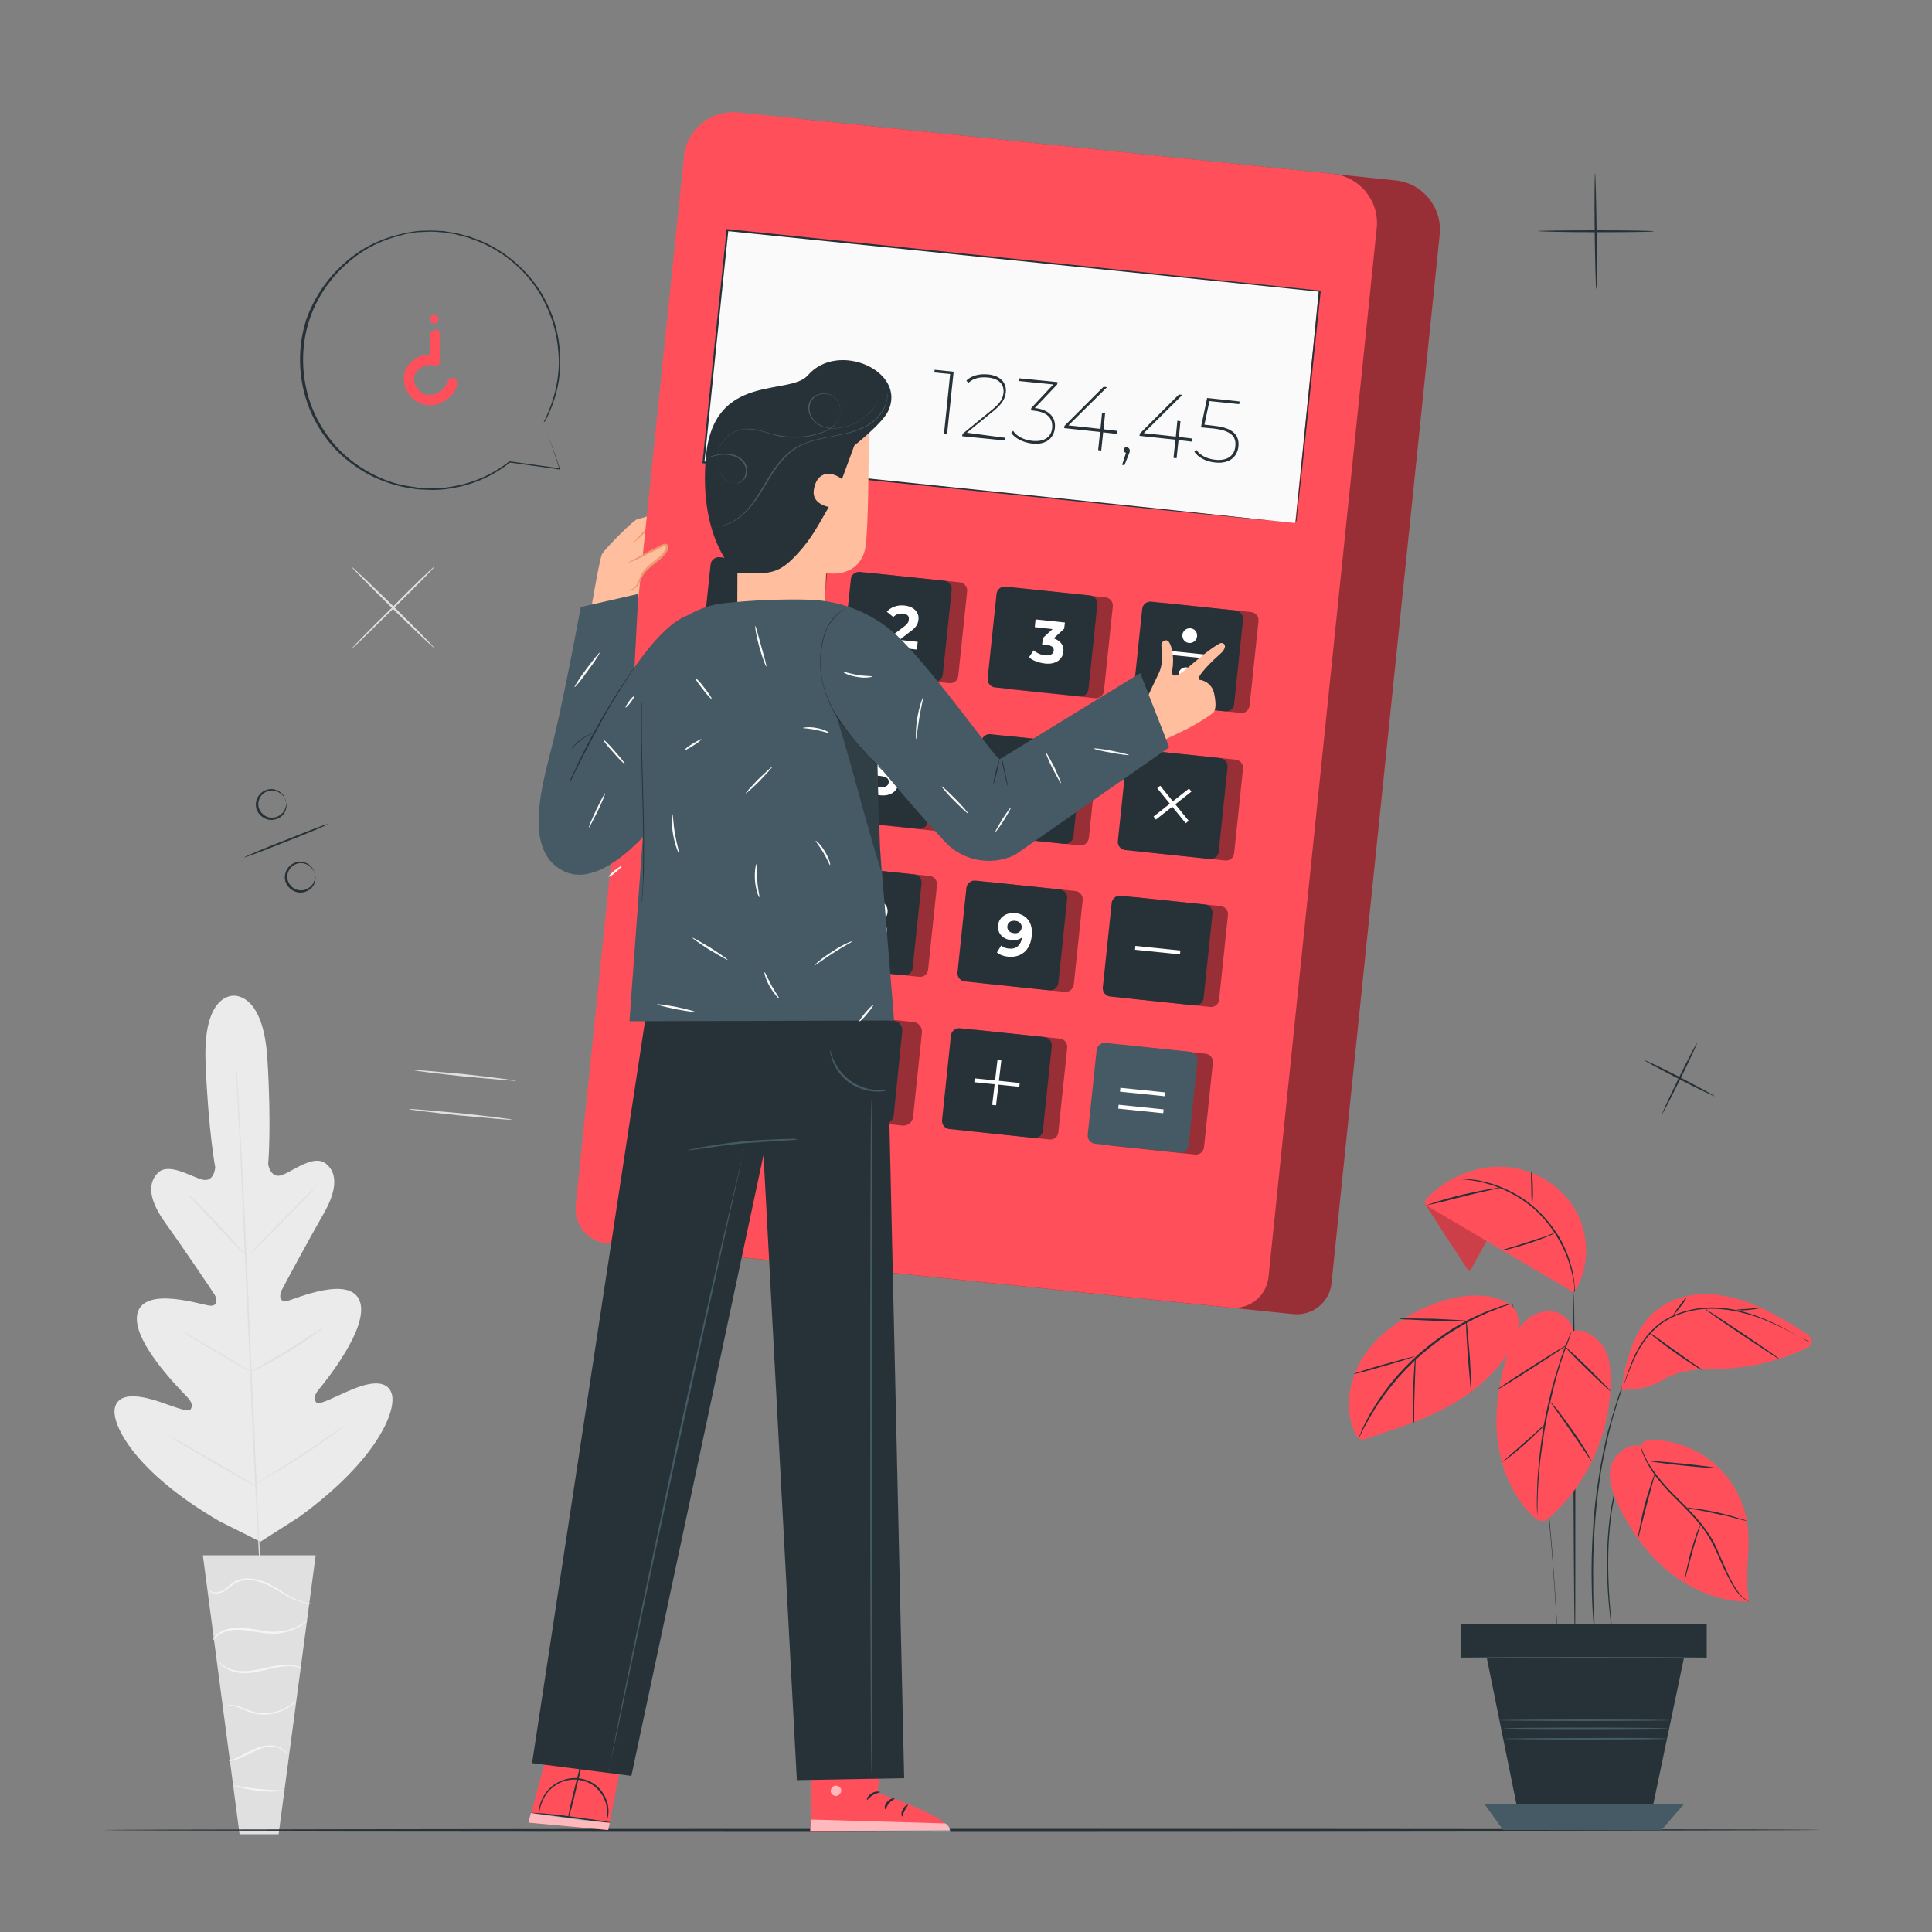 <?xml version="1.0" encoding="UTF-8"?> <!-- Generator: Adobe Illustrator 22.1.0, SVG Export Plug-In . SVG Version: 6.00 Build 0) --> <svg xmlns="http://www.w3.org/2000/svg" xmlns:xlink="http://www.w3.org/1999/xlink" id="Слой_1" x="0px" y="0px" viewBox="0 0 500 500" style="enable-background:new 0 0 500 500;" xml:space="preserve"><rect x="0" y="0" width="500" height="500" fill="#808080" stroke="none"/> <style type="text/css"> .st0{fill:#E0E0E0;} .st1{fill:#EBEBEB;} .st2{fill:#F5F5F5;} .st3{display:none;} .st4{display:inline;fill:#EBEBEB;} .st5{fill:#263238;} .st6{fill:#FFBE9D;} .st7{fill:#EB996E;} .st8{fill:#FF4F5A;} .st9{opacity:0.4;enable-background:new ;} .st10{opacity:0.4;} .st11{fill:#FAFAFA;} .st12{fill:#FFFFFF;} .st13{fill:#455A64;} .st14{opacity:0.6;} .st15{opacity:0.3;} .st16{opacity:0.2;} </style> <g> <g> <g> <path class="st0" d="M112.4,146.7c0.1,0.1-4.6,4.9-10.5,10.7s-10.7,10.5-10.8,10.4c-0.1-0.1,4.6-4.9,10.5-10.7 C107.4,151.2,112.3,146.5,112.4,146.7z"></path> </g> </g> <g> <g> <path class="st0" d="M112.4,167.7c-0.1,0.1-5-4.5-10.9-10.3S90.9,146.8,91,146.7c0.1-0.1,5,4.5,10.9,10.3 S112.5,167.6,112.4,167.7z"></path> </g> </g> </g> <g> <g> <g> <g> <path class="st0" d="M133.6,279.7c0,0.1-6-0.4-13.4-1.1c-7.4-0.8-13.3-1.5-13.3-1.7c0-0.1,6,0.4,13.4,1.1 C127.6,278.8,133.6,279.6,133.6,279.7z"></path> </g> </g> </g> <g> <g> <g> <path class="st0" d="M132.5,289.8c0,0.1-6-0.4-13.4-1.1c-7.4-0.8-13.3-1.5-13.3-1.7c0-0.1,6,0.4,13.4,1.1 C126.6,288.9,132.5,289.6,132.5,289.8z"></path> </g> </g> </g> </g> <g> <g> <g> <path class="st1" d="M60.4,257.7c0,0-7.9-0.6-7.2,17.2c0.7,17.8,2.5,27.2,2.5,27.2s-0.2,3.9-3.3,3.2c-3.1-0.8-8.8-4.6-11.6-1.7 c-2.9,3-1.9,7.5,2,12.9s12,17.4,12.7,18.5s1,3.1-1.2,2.9s-16.8-5.1-18.7,1.9c-1.9,7.1,11.4,20.2,12.8,21.7s1.5,2.4,0.9,3.3 s-5.3-1.2-9.5-2.5c-4.2-1.2-9.3-1.9-10.1,2.2c-0.8,4.2,5.1,16.4,27.1,29.2l10.6,5.3l10-6.4c20.6-15,25.2-27.7,24-31.8 c-1.2-4.1-6.2-2.9-10.3-1.2c-4.1,1.7-8.6,4.2-9.2,3.4c-0.7-0.8-0.7-1.8,0.6-3.4c1.3-1.6,13.2-16,10.6-22.9 c-2.6-6.8-16.7-0.5-18.8,0c-2.1,0.4-2-1.6-1.4-2.8c0.6-1.2,7.5-14,10.8-19.7s3.9-10.4,0.7-13c-3.1-2.6-8.4,1.8-11.4,2.9 s-3.6-2.8-3.6-2.8s0.9-9.6-0.2-27.3c-1.1-17.7-9.1-16.3-9.1-16.3"></path> </g> <g> <g> <path class="st0" d="M61,273.6c0,0,0,0.1,0,0.4s0,0.6,0.1,1.1c0.1,1,0.2,2.4,0.3,4.2c0.2,3.6,0.6,8.9,0.9,15.4 c0.7,13,1.6,31.1,2.4,51c0.9,19.9,1.7,37.9,2.3,51c0.3,6.5,0.6,11.8,0.8,15.4c0.1,1.8,0.2,3.2,0.2,4.2c0,0.5,0,0.8,0,1.1 c0,0.2,0,0.4,0,0.4s0-0.1,0-0.4s0-0.6-0.1-1.1c-0.1-1-0.2-2.4-0.3-4.2c-0.2-3.6-0.6-8.9-0.9-15.4c-0.7-13-1.6-31.1-2.4-51 c-0.9-19.9-1.7-37.9-2.3-51c-0.3-6.5-0.6-11.8-0.8-15.4c-0.1-1.8-0.2-3.2-0.2-4.2c0-0.5,0-0.8,0-1.1C61,273.7,61,273.6,61,273.6 z"></path> </g> </g> <g> <g> <path class="st0" d="M48.7,309.2c0,0,0.3,0.2,0.7,0.5c0.4,0.4,1,0.9,1.7,1.6c1.4,1.4,3.3,3.3,5.3,5.5s3.8,4.1,5.2,5.7 c0.6,0.7,1.1,1.2,1.6,1.7c0.4,0.4,0.6,0.6,0.6,0.7c0,0-0.3-0.2-0.7-0.5c-0.4-0.4-1-0.9-1.7-1.6c-1.4-1.4-3.2-3.4-5.3-5.6 c-2-2.2-3.8-4.1-5.2-5.6c-0.6-0.7-1.1-1.2-1.6-1.7C48.8,309.5,48.6,309.2,48.7,309.2z"></path> </g> </g> <g> <g> <path class="st0" d="M64.6,324.6c-0.1-0.1,3.8-4.1,8.6-9c4.8-4.9,8.8-8.8,8.9-8.8c0.1,0.1-3.8,4.1-8.6,9 C68.7,320.7,64.7,324.7,64.6,324.6z"></path> </g> </g> <g> <g> <path class="st0" d="M64.6,355.2c0,0,0.3-0.2,0.7-0.5c0.6-0.3,1.3-0.7,2.1-1.2c1.7-1,4.1-2.3,6.7-3.9s4.9-3.1,6.6-4.2 c0.8-0.5,1.4-1,2-1.3c0.5-0.3,0.7-0.5,0.8-0.4c0,0-0.2,0.2-0.7,0.6c-0.4,0.3-1.1,0.8-1.9,1.4c-1.6,1.2-3.9,2.7-6.5,4.3 c-2.6,1.6-5,2.9-6.8,3.8c-0.9,0.5-1.6,0.8-2.1,1C64.9,355.1,64.6,355.2,64.6,355.2z"></path> </g> </g> <g> <g> <path class="st0" d="M47.1,344.5c0,0,0.3,0.1,0.7,0.3c0.5,0.2,1.1,0.6,1.9,1.1c1.6,0.9,3.8,2.2,6.2,3.6s4.6,2.8,6.2,3.7 c0.8,0.5,1.4,0.9,1.9,1.2c0.4,0.3,0.7,0.5,0.7,0.5s-0.3-0.1-0.7-0.3c-0.5-0.2-1.1-0.6-1.9-1.1c-1.6-0.9-3.8-2.2-6.2-3.6 s-4.6-2.8-6.2-3.7c-0.8-0.5-1.4-0.9-1.9-1.2C47.3,344.7,47.1,344.5,47.1,344.5z"></path> </g> </g> <g> <g> <path class="st0" d="M43.6,371.5c0,0,0.3,0.1,0.9,0.4c0.7,0.4,1.5,0.8,2.5,1.4c2.1,1.2,4.9,2.8,8,4.6c3.1,1.8,5.9,3.5,8,4.7 c1,0.6,1.8,1.1,2.4,1.5s0.9,0.6,0.9,0.6s-0.3-0.1-0.9-0.4c-0.7-0.4-1.5-0.8-2.5-1.4c-2.1-1.2-4.9-2.8-8-4.6 c-3.1-1.8-5.9-3.5-8-4.7c-1-0.6-1.8-1.1-2.4-1.5C43.9,371.8,43.6,371.6,43.6,371.5z"></path> </g> </g> <g> <g> <path class="st0" d="M65.8,384.2c0,0,0.3-0.2,0.9-0.6c0.7-0.4,1.5-0.9,2.6-1.6c2.2-1.3,5.2-3.2,8.4-5.3c3.2-2.1,6.1-4.1,8.2-5.6 c1-0.7,1.8-1.3,2.5-1.7c0.6-0.4,0.9-0.6,0.9-0.6s-0.3,0.3-0.8,0.7c-0.6,0.4-1.4,1.1-2.4,1.8c-2,1.5-4.9,3.5-8.2,5.7 c-3.2,2.1-6.3,3.9-8.5,5.2c-1.1,0.6-2,1.1-2.6,1.5C66.2,384.1,65.8,384.3,65.8,384.2z"></path> </g> </g> </g> <g> <g> <g> <polygon class="st0" points="81.7,402.5 52.5,402.5 62,474.7 72.1,474.7 "></polygon> </g> </g> <g> <g> <g> <path class="st2" d="M54,411.4c0,0,0,0.1,0.2,0.3c0.1,0.2,0.4,0.4,0.7,0.5c0.7,0.3,1.9,0.3,3.1-0.4c1.2-0.7,2.2-1.9,3.8-2.5 s3.5-0.5,5.4,0.1c1.9,0.6,3.5,1.5,5,2.4s2.8,1.7,4.1,2.2c1.2,0.5,2.3,0.8,3,0.9c0.4,0,0.7,0.1,0.8,0.1c0.2,0,0.3,0,0.3,0 c0-0.1-1.7-0.1-4-1.2c-1.2-0.5-2.5-1.3-4-2.3c-1.5-0.9-3.1-1.9-5.1-2.5c-1.9-0.6-4-0.7-5.7-0.1c-0.8,0.3-1.5,0.8-2.1,1.3 s-1.1,1-1.7,1.3c-1.1,0.7-2.2,0.7-2.8,0.5C54.2,411.7,54,411.3,54,411.4z"></path> </g> </g> </g> <g> <g> <g> <path class="st2" d="M55,424.7c0,0,0.2-0.3,0.7-0.8s1.2-1.1,2.3-1.5s2.5-0.7,4.1-0.6s3.3,0.4,5.1,0.7c1.8,0.3,3.6,0.4,5.2,0.2 c1.6-0.2,3-0.7,4.1-1.2s1.9-1.1,2.5-1.5c0.5-0.4,0.8-0.7,0.8-0.7c-0.1-0.1-1.2,0.9-3.4,1.9c-1.1,0.5-2.5,0.9-4,1 c-1.6,0.2-3.3,0.1-5.1-0.3c-1.8-0.3-3.5-0.6-5.2-0.7c-1.6,0-3.1,0.3-4.2,0.7c-1.1,0.5-1.9,1.2-2.3,1.7 c-0.2,0.3-0.4,0.5-0.4,0.6C55.1,424.6,55,424.7,55,424.7z"></path> </g> </g> </g> <g> <g> <g> <path class="st2" d="M78.4,431.8c0,0-0.3-0.2-0.8-0.4c-0.5-0.2-1.4-0.4-2.4-0.5s-2.3,0-3.7,0.2c-1.4,0.2-2.8,0.6-4.4,0.9 c-1.5,0.3-3,0.5-4.4,0.5c-1.3,0-2.5-0.3-3.5-0.7c-1.9-0.8-2.6-2-2.6-2s0.1,0.3,0.5,0.8s1,1,2,1.5c0.9,0.5,2.2,0.8,3.6,0.9 c1.4,0.1,2.9-0.1,4.5-0.5c1.6-0.3,3-0.7,4.3-1c1.3-0.2,2.6-0.3,3.6-0.3C77.2,431.3,78.3,431.9,78.4,431.8z"></path> </g> </g> </g> <g> <g> <g> <path class="st2" d="M57.6,441.8c0,0.1,1-0.7,2.8-0.3c0.9,0.2,1.9,0.6,3,1.1c1.1,0.5,2.4,1,3.9,1.1c2.9,0.3,5.4-0.7,7-1.6 c0.8-0.5,1.4-1,1.7-1.3c0.4-0.4,0.5-0.6,0.5-0.6c-0.1-0.1-0.8,0.8-2.4,1.7c-1.6,0.9-4,1.7-6.8,1.4c-2.8-0.2-4.9-1.8-6.8-2 c-0.9-0.1-1.7,0-2.2,0.2C57.8,441.6,57.6,441.8,57.6,441.8z"></path> </g> </g> </g> <g> <g> <g> <path class="st2" d="M59.2,455.7c0,0.1,1,0,2.4-0.5c1.5-0.5,3.3-1.6,5.4-2.5c1.1-0.4,2.1-0.7,3.1-0.7s1.8,0.2,2.5,0.6 c1.3,0.7,1.7,1.6,1.8,1.6c0,0,0-0.2-0.3-0.6c-0.2-0.4-0.7-0.8-1.4-1.2c-0.7-0.4-1.6-0.7-2.7-0.7c-1,0-2.2,0.2-3.3,0.6 c-2.2,0.9-4,2-5.4,2.6C60.2,455.5,59.2,455.6,59.2,455.7z"></path> </g> </g> </g> <g> <g> <g> <path class="st2" d="M60.7,462.1c0,0.1,0.7,0.3,1.9,0.6c1.2,0.3,2.8,0.6,4.6,0.8c1.8,0.2,3.5,0.2,4.7,0.1s1.9-0.2,1.9-0.2 c0-0.1-3,0-6.6-0.4C63.6,462.7,60.7,462,60.7,462.1z"></path> </g> </g> </g> </g> </g> <g id="Background_Simple" class="st3"> <path class="st4" d="M227.4,142.1c-18.3-31.6-59.1-47-94.6-38.6s-64.2,38.2-74.6,73.2s-3.8,73.9,14.5,105.5s47.4,56.1,80.1,72.3 c86,42.8,205.4,41.4,274.1-25.7c14.7-14.3,36.2-31.3,40.2-58.9c4.5-30.4-7.9-50.7-26.7-68.6c-24.6-23.4-61.6-15.8-88.8-8.5 s-52.9,21.3-76,5.3"></path> </g> <g id="Floor"> <g> <g> <path class="st5" d="M471.3,473.6c0,0.1-99.5,0.3-222.2,0.3c-122.8,0-222.3-0.1-222.3-0.3c0-0.1,99.5-0.3,222.3-0.3 C371.8,473.3,471.3,473.4,471.3,473.6z"></path> </g> </g> </g> <g id="Character"> <g> <g> <path class="st6" d="M152.4,161c0,0,2.7-16.3,3.4-17.6c0.6-1.2,8.2-8.9,9.1-9c0.9-0.2,12.7-3.9,12.1-2c-0.7,1.8-9,4.3-9,4.3 l-0.8,1c0,0,7.1-2.3,8.9-2.3c1.6,0.1,1.9,1.7,0.6,2.2c-1.3,0.5-7.5,2.3-7.8,2.7c-0.2,0.4,7-1.7,7.9-1.6c1.2,0.1,2.1,1.6,0.9,2.1 c-0.7,0.3-7.7,1.9-7.7,1.9s5.8-0.7,6.5-0.5c1.1,0.3,1,1.6-0.2,1.9c-0.8,0.2-5.1,0.4-6.1,0.7c0,0-0.8,0.7-0.8,2.8 c0,2.2-2.8,7.9-2.8,7.9L152.4,161z"></path> <g> <path class="st7" d="M176.9,132.4c0,0-0.6,0.7-1.7,1.5c-0.6,0.4-1.3,0.8-2.2,1.2c-0.9,0.3-1.9,0.7-2.9,1 c-0.8,0.3-1.5,0.5-2.2,0.7l0.1-0.1c-2.3,2.3-4,3.8-4,3.8c-0.1-0.1,1.4-1.8,3.7-4.1l0,0h0.1c0.7-0.2,1.4-0.5,2.2-0.8 c1-0.3,2-0.7,2.9-1s1.6-0.7,2.2-1.1C176.1,132.9,176.8,132.3,176.9,132.4z"></path> </g> </g> <g> <path class="st8" d="M334.7,340.1l-161.4-16.6c-4.9-0.5-8.5-4.9-8-9.9l28-271.4c0.7-7,7-12.1,14-11.4l153.9,15.9 c7,0.7,12.1,7,11.4,14l-28,271.4C344.1,337,339.7,340.6,334.7,340.1z"></path> <path class="st9" d="M334.7,340.1l-161.4-16.6c-4.9-0.5-8.5-4.9-8-9.9l28-271.4c0.7-7,7-12.1,14-11.4l153.9,15.9 c7,0.7,12.1,7,11.4,14l-28,271.4C344.1,337,339.7,340.6,334.7,340.1z"></path> <g> <g> <path class="st8" d="M318.4,338.4L157,321.8c-4.9-0.5-8.5-4.9-8-9.9l28-271.4c0.7-7,7-12.1,14-11.4L344.9,45 c7,0.7,12.1,7,11.4,14l-28,271.4C327.8,335.4,323.4,339,318.4,338.4z"></path> </g> <g> <path class="st8" d="M233.6,291.3l-55.7-5.7c-1.3-0.1-2.3-1.3-2.2-2.7L178,261c0.1-1.3,1.3-2.3,2.7-2.2l55.7,5.7 c1.3,0.1,2.3,1.3,2.2,2.7l-2.3,21.9C236.1,290.5,234.9,291.4,233.6,291.3z"></path> </g> <g class="st10"> <path d="M233.6,291.3l-55.7-5.7c-1.3-0.1-2.3-1.3-2.2-2.7L178,261c0.1-1.3,1.3-2.3,2.7-2.2l55.7,5.7c1.3,0.1,2.3,1.3,2.2,2.7 l-2.3,21.9C236.1,290.5,234.9,291.4,233.6,291.3z"></path> </g> <g> <g> <rect x="231.5" y="20.5" transform="matrix(0.102 -0.995 0.995 0.102 137.863 347.894)" class="st11" width="60.4" height="154.1"></rect> </g> <g> <g> <path class="st5" d="M335.3,135.4c0,0,0-0.4,0.1-1.1c0.1-0.7,0.2-1.8,0.3-3.1c0.3-2.7,0.7-6.8,1.2-11.9 c1-10.4,2.6-25.4,4.4-44l0.2,0.2c-38.6-4-93-9.5-153.3-15.7l0,0l0.3-0.2c-2.2,21-4.3,41.3-6.2,60.1l-0.2-0.3 c44.4,4.6,82.6,8.6,109.9,11.4c13.6,1.4,24.5,2.6,31.9,3.4c3.7,0.4,6.6,0.7,8.5,0.9c1,0.1,1.7,0.2,2.2,0.2 C335,135.4,335.3,135.4,335.3,135.4s-0.2,0-0.7-0.1c-0.5,0-1.2-0.1-2.2-0.2c-1.9-0.2-4.8-0.5-8.5-0.8 c-7.4-0.8-18.3-1.8-31.9-3.2c-27.3-2.8-65.6-6.7-110-11.2h-0.2v-0.2c1.9-18.8,4-39.1,6.2-60.1v-0.3h0.3l0,0 c60.3,6.2,114.7,11.9,153.3,15.9h0.2v0.2c-2,18.7-3.5,33.7-4.6,44.1c-0.6,5.2-1,9.2-1.3,11.9c-0.1,1.3-0.3,2.4-0.3,3.1 C335.4,135.1,335.3,135.4,335.3,135.4z"></path> </g> </g> </g> <g> <g> <path class="st8" d="M209.4,173l-21.9-2.3c-1.1-0.1-2-1.1-1.9-2.3l2.3-21.9c0.1-1.1,1.1-2,2.3-1.9l21.9,2.3 c1.1,0.1,2,1.1,1.9,2.3l-2.3,21.9C211.6,172.3,210.6,173.2,209.4,173z"></path> </g> <g class="st10"> <path d="M209.4,173l-21.9-2.3c-1.1-0.1-2-1.1-1.9-2.3l2.3-21.9c0.1-1.1,1.1-2,2.3-1.9l21.9,2.3c1.1,0.1,2,1.1,1.9,2.3 l-2.3,21.9C211.6,172.3,210.6,173.2,209.4,173z"></path> </g> <g> <path class="st5" d="M205.4,172.6l-21.9-2.3c-1.1-0.1-2-1.1-1.9-2.3l2.3-21.9c0.1-1.1,1.1-2,2.3-1.9l21.9,2.3 c1.1,0.1,2,1.1,1.9,2.3l-2.3,21.9C207.6,171.9,206.5,172.7,205.4,172.6z"></path> </g> <g> <path class="st12" d="M198.2,153.1l-1.1,10.9l-2.5-0.3l0.9-8.8l-2.2-0.2l0.2-2L198.2,153.1z"></path> </g> </g> <g> <g> <path class="st8" d="M245.7,176.8l-21.9-2.3c-1.1-0.1-2-1.1-1.9-2.3l2.3-21.9c0.1-1.1,1.1-2,2.3-1.9l21.9,2.3 c1.1,0.1,2,1.1,1.9,2.3l-2.3,21.9C247.9,176.1,246.9,176.9,245.7,176.8z"></path> </g> <g class="st10"> <path d="M245.7,176.8l-21.9-2.3c-1.1-0.1-2-1.1-1.9-2.3l2.3-21.9c0.1-1.1,1.1-2,2.3-1.9l21.9,2.3c1.1,0.1,2,1.1,1.9,2.3 l-2.3,21.9C247.9,176.1,246.9,176.9,245.7,176.8z"></path> </g> <g> <path class="st5" d="M241.7,176.4l-21.9-2.3c-1.1-0.1-2-1.1-1.9-2.3l2.3-21.9c0.1-1.1,1.1-2,2.3-1.9l21.9,2.3 c1.1,0.1,2,1.1,1.9,2.3l-2.3,21.9C243.9,175.7,242.9,176.5,241.7,176.4z"></path> </g> <g> <path class="st12" d="M237.5,166.1l-0.2,2l-8.2-0.8l0.2-1.6l4.6-3.5c1.1-0.8,1.3-1.4,1.3-1.9c0.1-0.9-0.4-1.4-1.6-1.5 c-0.9-0.1-1.8,0.2-2.4,0.9l-1.7-1.4c1-1.1,2.6-1.8,4.5-1.6c2.4,0.2,3.9,1.7,3.7,3.6c-0.1,1.1-0.5,2-2.2,3.2l-2.7,2.1 L237.5,166.1z"></path> </g> </g> <g> <g> <path class="st8" d="M283.4,180.7l-21.9-2.3c-1.1-0.1-2-1.1-1.9-2.3l2.3-21.9c0.1-1.1,1.1-2,2.3-1.9l21.9,2.3 c1.1,0.1,2,1.1,1.9,2.3l-2.3,21.9C285.6,179.9,284.6,180.8,283.4,180.7z"></path> </g> <g class="st10"> <path d="M283.4,180.7l-21.9-2.3c-1.1-0.1-2-1.1-1.9-2.3l2.3-21.9c0.1-1.1,1.1-2,2.3-1.9l21.9,2.3c1.1,0.1,2,1.1,1.9,2.3 l-2.3,21.9C285.6,179.9,284.6,180.8,283.4,180.7z"></path> </g> <g> <path class="st5" d="M279.4,180.2l-21.9-2.3c-1.1-0.1-2-1.1-1.9-2.3l2.3-21.9c0.1-1.1,1.1-2,2.3-1.9l21.9,2.3 c1.1,0.1,2,1.1,1.9,2.3l-2.3,21.9C281.6,179.5,280.5,180.4,279.4,180.2z"></path> </g> <g> <path class="st12" d="M275.2,168.7c-0.2,1.8-1.8,3.4-4.9,3c-1.5-0.2-3-0.7-4-1.6l1.2-1.8c0.8,0.7,1.9,1.2,3,1.3 c1.3,0.1,2.1-0.3,2.2-1.2c0.1-0.8-0.5-1.4-1.9-1.5l-1.1-0.1l0.2-1.7l2.5-2.3l-4.6-0.5l0.2-2l7.6,0.8l-0.2,1.6l-2.7,2.5 C274.5,165.8,275.4,167.1,275.2,168.7z"></path> </g> </g> <g> <g> <path class="st8" d="M321.1,184.5l-21.9-2.3c-1.1-0.1-2-1.1-1.9-2.3l2.3-21.9c0.1-1.1,1.1-2,2.3-1.9l21.9,2.3 c1.1,0.1,2,1.1,1.9,2.3l-2.3,21.9C323.2,183.8,322.2,184.7,321.1,184.5z"></path> </g> <g class="st10"> <path d="M321.1,184.5l-21.9-2.3c-1.1-0.1-2-1.1-1.9-2.3l2.3-21.9c0.1-1.1,1.1-2,2.3-1.9l21.9,2.3c1.1,0.1,2,1.1,1.9,2.3 l-2.3,21.9C323.2,183.8,322.2,184.7,321.1,184.5z"></path> </g> <g> <path class="st5" d="M317.1,184.1l-21.9-2.3c-1.1-0.1-2-1.1-1.9-2.3l2.3-21.9c0.1-1.1,1.1-2,2.3-1.9l21.9,2.3 c1.1,0.1,2,1.1,1.9,2.3l-2.3,21.9C319.3,183.4,318.3,184.2,317.1,184.1z"></path> </g> <g> <g> <rect x="306.9" y="163.7" transform="matrix(0.102 -0.995 0.995 0.102 107.233 457.995)" class="st12" width="1" height="11.7"></rect> </g> <g> <path class="st12" d="M309.8,164.7c-0.1,1-1,1.8-2.1,1.7c-1-0.1-1.8-1-1.7-2.1c0.1-1,1-1.8,2.1-1.7 C309.2,162.7,309.9,163.6,309.8,164.7z"></path> </g> <g> <path class="st12" d="M308.8,174.8c-0.1,1-1,1.8-2.1,1.7c-1-0.1-1.8-1-1.7-2.1c0.1-1,1-1.8,2.1-1.7 C308.1,172.8,308.9,173.8,308.8,174.8z"></path> </g> </g> </g> <g> <g> <path class="st8" d="M205.5,211.2l-21.9-2.3c-1.1-0.1-2-1.1-1.9-2.3l2.3-21.9c0.1-1.1,1.1-2,2.3-1.9l21.9,2.3 c1.1,0.1,2,1.1,1.9,2.3l-2.3,21.9C207.6,210.5,206.6,211.3,205.5,211.2z"></path> </g> <g class="st10"> <path d="M205.5,211.2l-21.9-2.3c-1.1-0.1-2-1.1-1.9-2.3l2.3-21.9c0.1-1.1,1.1-2,2.3-1.9l21.9,2.3c1.1,0.1,2,1.1,1.9,2.3 l-2.3,21.9C207.6,210.5,206.6,211.3,205.5,211.2z"></path> </g> <g> <path class="st5" d="M201.5,210.8l-21.9-2.3c-1.1-0.1-2-1.1-1.9-2.3l2.3-21.9c0.1-1.1,1.1-2,2.3-1.9l21.9,2.3 c1.1,0.1,2,1.1,1.9,2.3l-2.3,21.9C203.6,210.1,202.6,210.9,201.5,210.8z"></path> </g> <g> <path class="st12" d="M196.5,200.2l-1.8-0.2l-0.2,2.3L192,202l0.2-2.3l-5.8-0.6l0.2-1.7l5.8-6.4l2.6,0.3l-5.4,6l2.9,0.3l0.2-2 l2.4,0.2l-0.2,2l1.8,0.2L196.5,200.2z"></path> </g> </g> <g> <g> <path class="st8" d="M241.8,215l-21.9-2.3c-1.1-0.1-2-1.1-1.9-2.3l2.3-21.9c0.1-1.1,1.1-2,2.3-1.9l21.9,2.3 c1.1,0.1,2,1.1,1.9,2.3l-2.3,21.9C244,214.2,243,215.1,241.8,215z"></path> </g> <g class="st10"> <path d="M241.8,215l-21.9-2.3c-1.1-0.1-2-1.1-1.9-2.3l2.3-21.9c0.1-1.1,1.1-2,2.3-1.9l21.9,2.3c1.1,0.1,2,1.1,1.9,2.3 l-2.3,21.9C244,214.2,243,215.1,241.8,215z"></path> </g> <g> <path class="st5" d="M237.8,214.5l-21.9-2.3c-1.1-0.1-2-1.1-1.9-2.3l2.3-21.9c0.1-1.1,1.1-2,2.3-1.9l21.9,2.3 c1.1,0.1,2,1.1,1.9,2.3l-2.3,21.9C240,213.8,238.9,214.7,237.8,214.5z"></path> </g> <g> <path class="st12" d="M232.5,202.7c-0.2,1.9-1.8,3.5-4.9,3.1c-1.5-0.2-3-0.7-4-1.6l1.2-1.8c0.8,0.7,1.9,1.2,3,1.3 c1.3,0.1,2.1-0.3,2.2-1.2c0.1-0.9-0.4-1.5-2.4-1.7l-2.8-0.3l1.2-6.1l6.6,0.7l-0.2,2l-4.5-0.5l-0.4,2l0.9,0.1 C231.6,199.2,232.7,200.8,232.5,202.7z"></path> </g> </g> <g> <g> <path class="st8" d="M279.5,218.8l-21.9-2.3c-1.1-0.1-2-1.1-1.9-2.3l2.3-21.9c0.1-1.1,1.1-2,2.3-1.9l21.9,2.3 c1.1,0.1,2,1.1,1.9,2.3l-2.3,21.9C281.6,218.1,280.6,218.9,279.5,218.8z"></path> </g> <g class="st10"> <path d="M279.5,218.8l-21.9-2.3c-1.1-0.1-2-1.1-1.9-2.3l2.3-21.9c0.1-1.1,1.1-2,2.3-1.9l21.9,2.3c1.1,0.1,2,1.1,1.9,2.3 l-2.3,21.9C281.6,218.1,280.6,218.9,279.5,218.8z"></path> </g> <g> <path class="st5" d="M275.5,218.4l-21.9-2.3c-1.1-0.1-2-1.1-1.9-2.3l2.3-21.9c0.1-1.1,1.1-2,2.3-1.9l21.9,2.3 c1.1,0.1,2,1.1,1.9,2.3l-2.3,21.9C277.6,217.7,276.6,218.5,275.5,218.4z"></path> </g> <g> <path class="st12" d="M271,206.7c-0.2,2.2-2.2,3.4-4.5,3.2c-3-0.3-4.7-2.4-4.3-5.9c0.4-3.8,2.9-5.6,6.1-5.3 c1.1,0.1,2.2,0.5,2.9,1.1l-1.1,1.8c-0.6-0.5-1.2-0.7-2-0.8c-1.8-0.2-3.1,0.8-3.4,2.8c0.7-0.6,1.6-0.8,2.8-0.7 C269.7,203.1,271.2,204.6,271,206.7z M268.5,206.6c0.1-1-0.6-1.7-1.7-1.8s-1.9,0.5-2,1.4s0.5,1.7,1.7,1.8 C267.6,208.1,268.4,207.6,268.5,206.6z"></path> </g> </g> <g> <g> <path class="st8" d="M317.1,222.7l-21.9-2.3c-1.1-0.1-2-1.1-1.9-2.3l2.3-21.9c0.1-1.1,1.1-2,2.3-1.9l21.9,2.3 c1.1,0.1,2,1.1,1.9,2.3l-2.3,21.9C319.3,222,318.3,222.8,317.1,222.7z"></path> </g> <g class="st10"> <path d="M317.1,222.7l-21.9-2.3c-1.1-0.1-2-1.1-1.9-2.3l2.3-21.9c0.1-1.1,1.1-2,2.3-1.9l21.9,2.3c1.1,0.1,2,1.1,1.9,2.3 l-2.3,21.9C319.3,222,318.3,222.8,317.1,222.7z"></path> </g> <g> <path class="st5" d="M313.1,222.3l-21.9-2.3c-1.1-0.1-2-1.1-1.9-2.3l2.3-21.9c0.1-1.1,1.1-2,2.3-1.9l21.9,2.3 c1.1,0.1,2,1.1,1.9,2.3l-2.3,21.9C315.3,221.6,314.3,222.4,313.1,222.3z"></path> </g> <g> <g> <rect x="297.7" y="207.6" transform="matrix(0.785 -0.619 0.619 0.785 -63.661 232.629)" class="st12" width="11.7" height="1"></rect> </g> <g> <rect x="303" y="202.3" transform="matrix(0.776 -0.631 0.631 0.776 -63.297 238.187)" class="st12" width="1" height="11.7"></rect> </g> </g> </g> <g> <g> <path class="st8" d="M201.6,249.1l-21.9-2.3c-1.1-0.1-2-1.1-1.9-2.3l2.3-21.9c0.1-1.1,1.1-2,2.3-1.9l21.9,2.3 c1.1,0.1,2,1.1,1.9,2.3l-2.3,21.9C203.7,248.4,202.7,249.2,201.6,249.1z"></path> </g> <g class="st10"> <path d="M201.6,249.1l-21.9-2.3c-1.1-0.1-2-1.1-1.9-2.3l2.3-21.9c0.1-1.1,1.1-2,2.3-1.9l21.9,2.3c1.1,0.1,2,1.1,1.9,2.3 l-2.3,21.9C203.7,248.4,202.7,249.2,201.6,249.1z"></path> </g> <g> <path class="st5" d="M197.6,248.7l-21.9-2.3c-1.1-0.1-2-1.1-1.9-2.3l2.3-21.9c0.1-1.1,1.1-2,2.3-1.9l21.9,2.3 c1.1,0.1,2,1.1,1.9,2.3l-2.3,21.9C199.7,247.9,198.7,248.8,197.6,248.7z"></path> </g> <g> <path class="st12" d="M192.1,229.3l-0.2,1.6l-5,8.8l-2.7-0.3l4.8-8.4l-3.6-0.4l-0.2,1.8l-2.2-0.2l0.4-3.8L192.1,229.3z"></path> </g> </g> <g> <g> <path class="st8" d="M237.9,252.8l-21.9-2.3c-1.1-0.1-2-1.1-1.9-2.3l2.3-21.9c0.1-1.1,1.1-2,2.3-1.9l21.9,2.3 c1.1,0.1,2,1.1,1.9,2.3l-2.3,21.9C240.1,252.1,239.1,252.9,237.9,252.8z"></path> </g> <g class="st10"> <path d="M237.9,252.8l-21.9-2.3c-1.1-0.1-2-1.1-1.9-2.3l2.3-21.9c0.1-1.1,1.1-2,2.3-1.9l21.9,2.3c1.1,0.1,2,1.1,1.9,2.3 l-2.3,21.9C240.1,252.1,239.1,252.9,237.9,252.8z"></path> </g> <g> <path class="st5" d="M233.9,252.4l-21.9-2.3c-1.1-0.1-2-1.1-1.9-2.3l2.3-21.9c0.1-1.1,1.1-2,2.3-1.9l21.9,2.3 c1.1,0.1,2,1.1,1.9,2.3l-2.3,21.9C236.1,251.7,235,252.5,233.9,252.4z"></path> </g> <g> <path class="st12" d="M229.5,241c-0.2,2-2.2,3.1-4.9,2.9c-2.7-0.3-4.4-1.8-4.2-3.8c0.1-1.2,0.8-2,1.9-2.4 c-0.8-0.6-1.1-1.4-1-2.4c0.2-1.9,2-2.9,4.5-2.7c2.5,0.3,4.1,1.6,3.9,3.5c-0.1,1-0.6,1.7-1.5,2.1 C229.1,238.9,229.6,239.8,229.5,241z M227,240.6c0.1-1-0.6-1.6-1.9-1.8c-1.2-0.1-2.1,0.4-2.2,1.3c-0.1,1,0.6,1.6,1.9,1.8 C226,242.1,226.9,241.6,227,240.6z M223.7,235.6c-0.1,0.8,0.5,1.4,1.5,1.5s1.8-0.3,1.8-1.2c0.1-0.9-0.5-1.4-1.6-1.5 C224.5,234.3,223.8,234.8,223.7,235.6z"></path> </g> </g> <g> <g> <path class="st8" d="M275.6,256.7l-21.9-2.3c-1.1-0.1-2-1.1-1.9-2.3l2.3-21.9c0.1-1.1,1.1-2,2.3-1.9l21.9,2.3 c1.1,0.1,2,1.1,1.9,2.3l-2.3,21.9C277.7,256,276.7,256.8,275.6,256.7z"></path> </g> <g class="st10"> <path d="M275.6,256.7l-21.9-2.3c-1.1-0.1-2-1.1-1.9-2.3l2.3-21.9c0.1-1.1,1.1-2,2.3-1.9l21.9,2.3c1.1,0.1,2,1.1,1.9,2.3 l-2.3,21.9C277.7,256,276.7,256.8,275.6,256.7z"></path> </g> <g> <path class="st5" d="M271.6,256.3l-21.9-2.3c-1.1-0.1-2-1.1-1.9-2.3l2.3-21.9c0.1-1.1,1.1-2,2.3-1.9l21.9,2.3 c1.1,0.1,2,1.1,1.9,2.3l-2.3,21.9C273.7,255.6,272.7,256.4,271.6,256.3z"></path> </g> <g> <path class="st12" d="M267,242.3c-0.4,3.8-2.9,5.6-6.1,5.3c-1.1-0.1-2.2-0.5-2.9-1.1l1.1-1.8c0.5,0.5,1.2,0.7,2,0.8 c1.8,0.2,3.1-0.8,3.4-2.9c-0.7,0.6-1.7,0.8-2.8,0.7c-2.1-0.2-3.6-1.7-3.4-3.8c0.2-2.2,2.2-3.4,4.5-3.2 C265.7,236.7,267.4,238.8,267,242.3z M264.4,240.1c0.1-0.9-0.5-1.7-1.7-1.8c-1.1-0.1-1.9,0.4-2,1.4s0.6,1.7,1.7,1.8 C263.5,241.7,264.3,241,264.4,240.1z"></path> </g> </g> <g> <g> <path class="st8" d="M313.2,260.6l-21.9-2.3c-1.1-0.1-2-1.1-1.9-2.3l2.3-21.9c0.1-1.1,1.1-2,2.3-1.9l21.9,2.3 c1.1,0.1,2,1.1,1.9,2.3l-2.3,21.9C315.4,259.9,314.4,260.7,313.2,260.6z"></path> </g> <g class="st10"> <path d="M313.2,260.6l-21.9-2.3c-1.1-0.1-2-1.1-1.9-2.3l2.3-21.9c0.1-1.1,1.1-2,2.3-1.9l21.9,2.3c1.1,0.1,2,1.1,1.9,2.3 l-2.3,21.9C315.4,259.9,314.4,260.7,313.2,260.6z"></path> </g> <g> <path class="st5" d="M309.2,260.2l-21.9-2.3c-1.1-0.1-2-1.1-1.9-2.3l2.3-21.9c0.1-1.1,1.1-2,2.3-1.9l21.9,2.3 c1.1,0.1,2,1.1,1.9,2.3l-2.3,21.9C311.4,259.4,310.4,260.3,309.2,260.2z"></path> </g> <g> <g> <rect x="299.1" y="240.2" transform="matrix(0.102 -0.995 0.995 0.102 24.231 518.903)" class="st12" width="1" height="11.7"></rect> </g> </g> </g> <g> <g> <path class="st8" d="M271.6,294.9l-21.9-2.3c-1.1-0.1-2-1.1-1.9-2.3l2.3-21.9c0.1-1.1,1.1-2,2.3-1.9l21.9,2.3 c1.1,0.1,2,1.1,1.9,2.3l-2.3,21.9C273.8,294.2,272.8,295,271.6,294.9z"></path> </g> <g class="st10"> <path d="M271.6,294.9l-21.9-2.3c-1.1-0.1-2-1.1-1.9-2.3l2.3-21.9c0.1-1.1,1.1-2,2.3-1.9l21.9,2.3c1.1,0.1,2,1.1,1.9,2.3 l-2.3,21.9C273.8,294.2,272.8,295,271.6,294.9z"></path> </g> <g> <path class="st5" d="M267.6,294.5l-21.9-2.3c-1.1-0.1-2-1.1-1.9-2.3l2.3-21.9c0.1-1.1,1.1-2,2.3-1.9l21.9,2.3 c1.1,0.1,2,1.1,1.9,2.3l-2.3,21.9C269.8,293.8,268.8,294.6,267.6,294.5z"></path> </g> </g> <g> <g> <path class="st8" d="M309.3,298.8l-21.9-2.3c-1.1-0.1-2-1.1-1.9-2.3l2.3-21.9c0.1-1.1,1.1-2,2.3-1.9l21.9,2.3 c1.1,0.1,2,1.1,1.9,2.3l-2.3,21.9C311.5,298,310.5,298.9,309.3,298.8z"></path> </g> <g class="st10"> <path d="M309.3,298.8l-21.9-2.3c-1.1-0.1-2-1.1-1.9-2.3l2.3-21.9c0.1-1.1,1.1-2,2.3-1.9l21.9,2.3c1.1,0.1,2,1.1,1.9,2.3 l-2.3,21.9C311.5,298,310.5,298.9,309.3,298.8z"></path> </g> <g> <path class="st13" d="M305.3,298.3l-21.9-2.3c-1.1-0.1-2-1.1-1.9-2.3l2.3-21.9c0.1-1.1,1.1-2,2.3-1.9l21.9,2.3 c1.1,0.1,2,1.1,1.9,2.3l-2.3,21.9C307.5,297.6,306.4,298.5,305.3,298.3z"></path> </g> <g> <g> <g> <rect x="295.3" y="276.9" transform="matrix(0.102 -0.995 0.995 0.102 -15.789 548.096)" class="st12" width="1" height="11.7"></rect> </g> </g> <g> <g> <rect x="294.8" y="281.3" transform="matrix(0.102 -0.995 0.995 0.102 -20.566 551.543)" class="st12" width="1" height="11.7"></rect> </g> </g> </g> </g> <g> <path class="st5" d="M228.6,290.8l-57.9-6c-1.4-0.1-2.4-1.4-2.2-2.7l2.2-21.7c0.1-1.4,1.4-2.4,2.7-2.2l57.9,6 c1.4,0.1,2.4,1.4,2.2,2.7l-2.2,21.7C231.2,289.9,230,290.9,228.6,290.8z"></path> </g> <g> <path class="st12" d="M198.7,273.7c0.4-3.6,2.6-5.4,5.2-5.1c2.7,0.3,4.4,2.5,4.1,6.1c-0.4,3.6-2.5,5.4-5.2,5.1 C200.1,279.5,198.4,277.3,198.7,273.7z M205.5,274.4c0.3-2.5-0.5-3.6-1.8-3.7c-1.2-0.1-2.2,0.8-2.5,3.3s0.5,3.6,1.7,3.7 C204.3,277.8,205.2,276.8,205.5,274.4z"></path> </g> <g> <g> <rect x="252.2" y="279.8" transform="matrix(0.117 -0.993 0.993 0.117 -50.571 503.641)" class="st12" width="11.7" height="1"></rect> </g> <g> <rect x="257.5" y="274.5" transform="matrix(0.102 -0.995 0.995 0.102 -47.242 508.287)" class="st12" width="1" height="11.7"></rect> </g> </g> <g> <path class="st5" d="M246.8,96.2l-1.7,16.2l-0.8-0.1l1.6-15.5l-4.1-0.4l0.1-0.7L246.8,96.2z"></path> <path class="st5" d="M260.1,113.3L260,114l-11-1.1l0.1-0.6l7.7-6.3c2.2-1.8,2.7-2.9,2.9-4.3c0.2-2.2-1.1-3.7-4-4 c-2.2-0.2-3.8,0.2-5.1,1.4l-0.5-0.6c1.3-1.3,3.3-1.8,5.6-1.6c3.1,0.3,4.9,2.1,4.6,4.7c-0.2,1.5-0.8,2.8-3.1,4.7l-7,5.7 L260.1,113.3z"></path> <path class="st5" d="M273,110.8c-0.3,2.7-2.4,4.4-5.9,4c-2.4-0.3-4.5-1.4-5.4-2.8l0.5-0.5c0.8,1.3,2.7,2.4,5,2.6 c3.1,0.3,4.9-1,5.1-3.4s-1.2-4-4.6-4.4l-0.9-0.1l0.1-0.6l5.7-6.1l-9-0.9l0.1-0.7l10,1l-0.1,0.6l-5.8,6.1 C271.6,106,273.3,108.1,273,110.8z"></path> <path class="st5" d="M289,112.3l-3.5-0.4l-0.5,4.7l-0.8-0.1l0.5-4.7l-9.3-1l0.1-0.6l10.1-10.1l0.9,0.1l-10,9.9l8.3,0.9l0.4-4.1 l0.8,0.1l-0.4,4.1l3.5,0.4L289,112.3z"></path> <path class="st5" d="M292.4,116.6c0,0.3-0.1,0.5-0.2,0.8l-1.2,3l-0.6-0.1l1-3.1c-0.4-0.1-0.6-0.4-0.6-0.8s0.4-0.7,0.8-0.7 C292.1,115.8,292.4,116.3,292.4,116.6z"></path> <path class="st5" d="M308.5,114.3l-3.5-0.4l-0.5,4.7l-0.8-0.1l0.5-4.7l-9.3-1l0.1-0.6l10.1-10.1l0.9,0.1l-10,9.9l8.3,0.9 l0.4-4.1l0.8,0.1l-0.4,4.1l3.5,0.4L308.5,114.3z"></path> <path class="st5" d="M320.5,115.6c-0.3,2.6-2.3,4.5-6,4.1c-2.4-0.2-4.5-1.4-5.4-2.8l0.5-0.5c0.8,1.3,2.7,2.4,5,2.6 c3.2,0.3,4.9-1.2,5.1-3.5c0.3-2.5-1.1-4.1-5.7-4.6l-3.2-0.3l1.6-7.6l8.4,0.9l-0.1,0.7l-7.7-0.8l-1.3,6.1l2.5,0.3 C319.2,110.7,320.8,112.7,320.5,115.6z"></path> </g> </g> </g> <g> <g> <g> <g> <g> <g> <g> <g> <g> <polygon class="st8" points="143.1,448.2 136.8,471.7 157.4,473.6 161.8,451.2 "></polygon> </g> </g> </g> <g> <g> <g> <g> <path class="st5" d="M158,471.6c0,0.1-1.2,0-3-0.1c-1.9-0.1-4.4-0.4-7.3-0.8c-2.7-0.4-5.2-0.7-7.2-1 c-1.8-0.3-3-0.4-3-0.5s1.2,0,3,0.1c1.9,0.2,4.4,0.4,7.2,0.8c2.7,0.4,5.2,0.7,7.2,1S158,471.6,158,471.6z"></path> </g> </g> </g> </g> <g class="st14"> <g> <g> <polyline class="st12" points="136.8,471.7 157.4,473.6 157.8,471.8 137.4,469.2 136.8,471.4 "></polyline> </g> </g> </g> </g> </g> <g> <g> <g> <path class="st5" d="M147,470.6c-0.1,0,0.7-4.1,2-9c1.2-4.9,2.3-8.9,2.4-8.9c0.1,0-0.7,4.1-2,9 C148.3,466.7,147.2,470.7,147,470.6z"></path> </g> </g> </g> <g> <g> <g> <path class="st5" d="M156.9,471.5c-0.1,0,0.7-1.7,0-4.4c-0.3-1.3-1-2.8-2.3-4.1c-1.2-1.3-3.1-2.2-5.1-2.4 c-2-0.2-4,0.3-5.5,1.3c-1.5,0.9-2.6,2.2-3.2,3.4c-1.3,2.4-1.2,4.2-1.3,4.2c0,0,0-0.1,0-0.3c0-0.2,0-0.5,0-0.9 c0.1-0.8,0.3-1.9,1-3.1c0.6-1.2,1.7-2.6,3.3-3.6s3.7-1.6,5.8-1.4c2.2,0.2,4.1,1.2,5.4,2.5c1.3,1.4,2,3,2.3,4.3 c0.3,1.4,0.2,2.5,0,3.3c-0.1,0.4-0.2,0.7-0.3,0.9C156.9,471.4,156.9,471.5,156.9,471.5z"></path> </g> </g> </g> </g> <g> <g> <g> <g> <path class="st8" d="M228.4,445.5l-1.2,18.5c0,0,18.4,6.1,18.5,9.6l-36,0.3l0.7-28.9L228.4,445.5z"></path> </g> </g> <g class="st14"> <g> <g> <path class="st12" d="M216.1,462.1c-0.7,0.2-1.2,0.9-1.1,1.6c0.1,0.7,0.9,1.2,1.6,1.1c0.7-0.2,1.3-1.1,1.1-1.7 c-0.2-0.7-1.2-1.2-1.8-0.9"></path> </g> </g> </g> <g class="st14"> <g> <path class="st12" d="M209.7,473.8l0.2-2.9l34.7,1c0,0,1.2,0.5,1.3,2L209.7,473.8z"></path> </g> </g> <g> <g> <g> <path class="st5" d="M227.7,463.8c0,0.2-0.9,0.2-1.8,0.8c-0.9,0.5-1.4,1.3-1.5,1.2c-0.2,0,0.1-1.1,1.2-1.7 C226.7,463.4,227.8,463.7,227.7,463.8z"></path> </g> </g> </g> <g> <g> <g> <path class="st5" d="M231.5,465.5c0,0.2-0.7,0.4-1.4,1.2c-0.6,0.7-0.8,1.5-1,1.5s-0.3-1,0.5-1.9 C230.4,465.4,231.5,465.3,231.5,465.5z"></path> </g> </g> </g> <g> <g> <g> <path class="st5" d="M233.5,470.1c-0.2,0-0.4-0.9,0.1-1.8c0.5-1,1.3-1.3,1.4-1.2c0.1,0.1-0.5,0.6-0.8,1.4 C233.7,469.3,233.6,470.1,233.5,470.1z"></path> </g> </g> </g> <g> <g> <g> <path class="st5" d="M227.5,459.6c-0.1,0.2-0.9-0.1-1.9-0.1s-1.8,0.3-1.9,0.2c-0.1-0.1,0.7-0.8,1.8-0.8 C226.8,458.9,227.6,459.5,227.5,459.6z"></path> </g> </g> </g> </g> <g class="st15"> <g> <polygon points="228.1,449.2 227.9,452.5 210.2,451.8 210.3,448.8 "></polygon> </g> </g> <g> <g> <g> <path class="st5" d="M227.7,455.9c0,0.1-0.7,0.2-1.8-0.1c-0.5-0.1-1.2-0.3-1.9-0.6c-0.3-0.2-0.7-0.4-1-0.6 c-0.2-0.1-0.4-0.2-0.5-0.4c-0.2-0.2-0.3-0.7-0.1-0.9c0.2-0.3,0.5-0.4,0.8-0.4s0.5,0.1,0.7,0.1c0.4,0.1,0.8,0.3,1.1,0.4 c0.7,0.3,1.2,0.7,1.6,1.1c0.8,0.8,1.1,1.5,1,1.5c-0.1,0.1-0.5-0.5-1.3-1.2c-0.4-0.3-0.9-0.7-1.6-1c-0.3-0.1-0.7-0.3-1-0.4 c-0.4-0.1-0.7-0.1-0.8,0c0,0.1,0,0.1,0,0.2c0.1,0.1,0.2,0.2,0.4,0.3c0.3,0.2,0.6,0.4,0.9,0.6c0.6,0.3,1.2,0.6,1.7,0.7 C227,455.7,227.7,455.8,227.7,455.9z"></path> </g> </g> </g> <g> <g> <g> <path class="st5" d="M227.5,456.1c-0.1,0-0.4-0.6-0.4-1.8c0-0.6,0.1-1.2,0.3-2c0.1-0.4,0.3-0.7,0.5-1.1 c0.2-0.3,0.5-0.8,1.2-0.9c0.4,0,0.6,0.3,0.7,0.5c0.1,0.2,0.1,0.5,0.2,0.7c0.1,0.4,0,0.8,0,1.2c-0.1,0.8-0.5,1.4-0.8,1.8 c-0.7,0.9-1.5,1.1-1.5,1c-0.1-0.1,0.6-0.4,1.1-1.3c0.3-0.4,0.5-1,0.6-1.7c0-0.3,0.1-0.7,0-1c0-0.4-0.2-0.7-0.3-0.7 c-0.2,0-0.5,0.3-0.6,0.6c-0.2,0.3-0.4,0.6-0.5,1c-0.2,0.6-0.4,1.3-0.4,1.8C227.4,455.4,227.6,456.1,227.5,456.1z"></path> </g> </g> </g> </g> <g> <path class="st13" d="M150.3,157.1c0,0-3.9,21.3-7,34.2c-2.4,10-8.7,28.8,2.7,34.2c11.4,5.5,26.8-16.5,26.8-16.5l6.5-50.1 c-4.5,0.8-9.7,6.1-15.1,13.8l1-19L150.3,157.1z"></path> </g> <g> <path class="st6" d="M307.3,188.6l-6,2.9l-5.5-8.7l3.2-6.7c0.3-0.6,0.6-1.3,1-2.1c0.4-0.9,0.6-1.9,0.7-2.9 c0.1-1.2,0.1-2.9-0.1-3.8c-0.3-1.1,0.9-2,1.7-1.4c0.8,0.7,1.7,3.7,1.1,7.4s3.7-0.2,5.3-1.6c1.6-1.4,6.7-5.5,7.5-5.3 c1.2,0.2,1.1,1.6-0.5,2.9c-1.6,1.4-6.2,5.8-5.4,6.6l0,0c1.9,0.2,3.5,1.6,3.9,3.5c0.4,1.8,0.7,4.3-0.3,5.1 C312,186.1,307.3,188.6,307.3,188.6z"></path> </g> <g> <g> <g> <path class="st6" d="M191,107.8l-0.2,52.1l22.4,1.1l0.6-12.7c0,0,7.9,1.6,10-5.8c1.3-4.7,1-41.1,1-41.1L191,107.8z"></path> </g> <g> <path class="st5" d="M229.8,106.5c-1.5,3.1-8.7,8.8-8.7,8.8l-3.2,8.7c-2.8-2.2-6.6-2.1-7.3,2.9c-0.5,3.6,3.9,4.3,3.9,4.3 c-2.6,4.4-4.3,8-8.1,12.1c-4.1,4.5-6.4,5-10.8,5.1h-4.9c0,0-10-8.3-8-30.3c2-21.9,21.7-15.5,26.4-21 C216.9,88.1,234.9,96.1,229.8,106.5z"></path> </g> </g> <g> <g> <path class="st13" d="M183.9,136.4c0,0,0.2,0,0.6,0c0.4,0,1,0,1.8-0.2c1.5-0.3,3.7-1.2,5.7-3c2.1-1.8,3.9-4.6,5.8-7.8 c0.9-1.6,1.9-3.2,3.1-4.8c1.2-1.6,2.6-3.2,4.4-4.4c1.8-1.2,3.8-1.9,5.7-2.4s3.9-0.8,5.7-1.2c3.6-0.7,6.8-1.7,9-3.4 c2.2-1.7,3.3-3.8,3.7-5.3c0.2-0.8,0.2-1.4,0.2-1.8s0-0.6,0-0.6s0,0.2,0.1,0.6c0,0.4,0,1-0.2,1.8c-0.3,1.5-1.4,3.7-3.6,5.4 c-2.2,1.7-5.5,2.8-9.1,3.4c-1.8,0.4-3.7,0.7-5.6,1.2c-1.9,0.5-3.9,1.2-5.6,2.4c-1.7,1.2-3.1,2.7-4.3,4.3 c-1.2,1.6-2.2,3.3-3.1,4.8c-1.9,3.2-3.7,5.9-5.9,7.8c-2.1,1.9-4.3,2.7-5.8,3c-0.8,0.2-1.4,0.2-1.8,0.2 C184.1,136.5,183.9,136.4,183.9,136.4z"></path> </g> </g> <g> <g> <path class="st13" d="M182.7,118.6c0,0,0.4-0.1,1-0.4c0.7-0.2,1.7-0.6,3.1-0.7c1.3-0.2,3.2-0.1,4.8,1 c0.8,0.6,1.5,1.4,1.7,2.6c0.2,1.1,0,2.4-1,3.3c-0.5,0.4-1.1,0.7-1.8,0.7s-1.3-0.2-1.9-0.5c-1.2-0.7-2.1-1.8-2.6-3.2 c-0.5-1.4-0.5-2.9-0.2-4.4s1.2-3,2.4-4c1.2-1.1,2.8-1.8,4.5-2s3.4,0.2,5.1,0.7c1.7,0.5,3.4,1,5.2,1.2s3.6,0.2,5.5,0 c1.8-0.3,3.6-0.7,5.3-1.5c1.6-0.8,3.1-2,3.5-3.7c0.5-1.7,0-3.5-1.2-4.7s-3.1-1.3-4.5-0.7c-0.7,0.3-1.3,0.9-1.7,1.6 s-0.4,1.5-0.4,2.2c0.2,1.5,1.1,2.8,2.3,3.6c1.2,0.8,2.6,1.1,3.9,1.1c1.3,0,2.6-0.2,3.8-0.6c2.3-0.7,4.2-2,5.5-3.4 c1.4-1.4,2.3-2.8,2.9-4c0.6-1.2,0.9-2.3,1-3s0.2-1.1,0.2-1.1s-0.1,0.4-0.2,1.1c-0.2,0.7-0.4,1.7-1,3 c-0.6,1.2-1.5,2.7-2.9,4.1s-3.2,2.7-5.6,3.4c-1.2,0.4-2.5,0.6-3.8,0.6s-2.8-0.3-4-1.1c-1.2-0.8-2.2-2.2-2.4-3.7 c-0.1-0.8,0-1.6,0.4-2.3c0.4-0.7,1-1.3,1.8-1.6c1.5-0.7,3.5-0.5,4.7,0.7c1.3,1.2,1.7,3.2,1.2,4.9c-0.5,1.8-2,3.1-3.6,3.8 c-1.7,0.8-3.5,1.2-5.3,1.5c-1.9,0.2-3.7,0.2-5.5,0s-3.5-0.8-5.2-1.3s-3.4-0.8-5.1-0.7c-1.7,0.2-3.2,0.9-4.4,2 c-2.5,2.1-3.1,5.6-2.2,8.3c0.4,1.4,1.3,2.5,2.5,3.2c0.6,0.3,1.2,0.5,1.8,0.5s1.2-0.3,1.7-0.7c0.9-0.8,1.1-2.1,1-3.1 c-0.2-1.1-0.9-1.9-1.6-2.5c-1.6-1.1-3.4-1.2-4.7-1.1c-1.4,0.1-2.4,0.5-3.1,0.7C183.1,118.5,182.7,118.6,182.7,118.6z"></path> </g> </g> </g> <g> <g> <polygon class="st5" points="168,260.5 138.2,455.9 163,459.1 197.8,295.1 206.6,460.2 233.4,459.7 229,260.9 "></polygon> <path class="st5" d="M206.2,460.7v-0.5l-8.6-161.3l-34.2,160.7l-25.7-3.3l29.9-196.4l61.9,0.5l4.5,199.8L206.2,460.7z M198.1,291.3l9,168.4l25.8-0.5l-4.4-197.8l-60-0.5l-29.6,194.5l23.8,3L198.1,291.3z"></path> </g> <g> <g> <path class="st13" d="M225.5,459.4c-0.1,0-0.3-39.2-0.3-87.5s0.1-87.5,0.3-87.5c0.1,0,0.3,39.2,0.3,87.5 C225.7,420.2,225.6,459.4,225.5,459.4z"></path> </g> </g> <g> <g> <path class="st13" d="M157.5,458.7c0,0,0-0.1,0.1-0.4s0.1-0.7,0.2-1.2c0.2-1.1,0.5-2.7,0.9-4.8c0.8-4.1,2-10.1,3.5-17.4 c3-14.7,7.3-35,12.1-57.4c4.9-22.4,9.5-42.7,12.9-57.3c1.7-7.3,3.1-13.2,4.1-17.3c0.5-2,0.9-3.6,1.1-4.7 c0.1-0.5,0.2-0.9,0.3-1.2c0.1-0.3,0.1-0.4,0.1-0.4s0,0.1-0.1,0.4s-0.1,0.7-0.3,1.2c-0.2,1.1-0.6,2.7-1,4.7 c-0.9,4.1-2.3,10-3.9,17.4c-3.3,14.7-7.8,34.9-12.7,57.3s-9.2,42.7-12.3,57.4c-1.5,7.3-2.8,13.3-3.7,17.4 c-0.4,2-0.8,3.6-1,4.7c-0.1,0.5-0.2,0.9-0.3,1.2C157.6,458.5,157.5,458.7,157.5,458.7z"></path> </g> </g> <g> <g> <path class="st13" d="M206.6,294.9c0,0-0.4,0.1-1.1,0.1c-0.8,0.1-1.9,0.1-3.1,0.2c-2.6,0.2-6.2,0.4-10.2,0.7 c-4,0.4-7.5,0.9-10.1,1.3c-1.2,0.2-2.2,0.3-3.1,0.4c-0.7,0.1-1.1,0.1-1.1,0.1s0.4-0.1,1.1-0.3c0.7-0.1,1.8-0.3,3-0.6 c2.6-0.4,6.1-1,10.1-1.4s7.6-0.5,10.2-0.6c1.3,0,2.4-0.1,3.1-0.1C206.2,294.9,206.6,294.9,206.6,294.9z"></path> </g> </g> <g> <g> <path class="st13" d="M229.5,282.2c0,0-0.3,0.1-0.8,0.2s-1.2,0.1-2.2,0.1c-1.8-0.1-4.4-0.7-6.7-2.3 c-2.3-1.7-3.7-3.9-4.3-5.6c-0.3-0.9-0.5-1.6-0.6-2.1s-0.1-0.8-0.1-0.8c0.1,0,0.3,1.1,1,2.7s2.1,3.7,4.3,5.3 c2.2,1.6,4.7,2.2,6.4,2.4C228.4,282.3,229.5,282.1,229.5,282.2z"></path> </g> </g> </g> <g> <g> <g> <g> <path class="st13" d="M162.9,264.3l68.5-0.2l-3.7-45.2c-0.4-10.3-0.4-11.6-0.6-21.1c0,0,9.7,11.8,17.4,20 c4.6,5,11.9,6.4,18.1,3.5l40-27.9l-7.5-19.2l-36.4,22.3c-1.7-1-15.8-21.2-25.6-31.1c-6.3-6.3-14.7-9.9-23.6-10.2 c-6.7-0.2-14.8,0.1-22.1,0.9c-11,1.2-19.6,10-20.6,21.1c-0.7,8.4-0.1,18.3-0.1,34.9L162.9,264.3z"></path> </g> </g> <g> <g> <path class="st5" d="M166.1,181.6c0,0,0,0.2,0,0.5c0,0.4,0,0.9,0,1.5c0,1.3,0,3.2,0,5.6c0,4.7,0.2,11.2,0.4,18.4 s0.2,13.7,0.1,18.4c-0.1,2.3-0.2,4.2-0.3,5.6c0,0.6-0.1,1.1-0.1,1.5c0,0.3-0.1,0.5-0.1,0.5s0-0.2,0-0.5 c0-0.4,0.1-0.9,0.1-1.5c0.1-1.3,0.2-3.2,0.2-5.6c0.1-4.7,0.1-11.2-0.1-18.4c-0.2-7.2-0.4-13.7-0.4-18.4 c0-2.3,0-4.3,0.1-5.6c0-0.6,0-1.1,0-1.5C166.1,181.8,166.1,181.6,166.1,181.6z"></path> </g> </g> <g> <g> <path class="st5" d="M257.1,202.9c0,0,0-0.4,0.1-0.9c0.1-0.6,0.3-1.4,0.5-2.2c0.2-0.9,0.4-1.7,0.6-2.2 c0.2-0.6,0.3-0.9,0.3-0.9s0,0.4-0.1,0.9c-0.1,0.6-0.3,1.4-0.5,2.2c-0.2,0.9-0.4,1.7-0.6,2.2 C257.3,202.5,257.2,202.9,257.1,202.9z"></path> </g> </g> <g> <g> <path class="st5" d="M260.8,203.4c-0.1,0-0.5-1.6-0.9-3.6c-0.5-2-0.8-3.6-0.7-3.6c0.1,0,0.5,1.6,0.9,3.6 C260.5,201.8,260.9,203.4,260.8,203.4z"></path> </g> </g> <g> <g> <path class="st5" d="M228.7,199.5c0,0-0.1-0.1-0.4-0.3c-0.3-0.3-0.6-0.6-1-1c-0.9-0.9-2.2-2.2-3.8-3.8 c-1.5-1.7-3.3-3.7-5.1-6.1c-1.8-2.4-3.5-5.3-4.6-8.5c-1.2-3.2-1.7-6.6-1.5-9.6c0.1-3,0.7-5.7,1.7-7.7 c1-2.1,2.4-3.4,3.4-4.1c0.5-0.4,0.9-0.6,1.2-0.8s0.4-0.2,0.4-0.2s-0.6,0.3-1.6,1.1s-2.3,2.1-3.3,4.1s-1.5,4.7-1.7,7.7 s0.3,6.3,1.5,9.5s2.9,6.1,4.6,8.5c1.7,2.4,3.5,4.4,5.1,6.1c1.5,1.7,2.8,3,3.7,3.9c0.4,0.4,0.7,0.8,1,1 C228.6,199.3,228.7,199.5,228.7,199.5z"></path> </g> </g> </g> <g> <g> <path class="st11" d="M184.2,180.9c-0.1,0.1-1.2-1-2.3-2.5c-1.2-1.5-2.1-2.8-1.9-2.9c0.1-0.1,1.2,1,2.3,2.5 C183.5,179.5,184.3,180.8,184.2,180.9z"></path> </g> </g> <g> <g> <path class="st11" d="M199.8,198.5c0.1,0.1-1.4,1.7-3.2,3.6c-1.9,1.9-3.5,3.3-3.6,3.2s1.4-1.7,3.2-3.6 C198.1,199.9,199.7,198.4,199.8,198.5z"></path> </g> </g> <g> <g> <path class="st11" d="M214.8,223.9c-0.1,0-0.7-1.5-1.7-3.2s-2.1-3-2-3.1s1.4,1,2.4,2.8C214.6,222.2,215,223.8,214.8,223.9z"></path> </g> </g> <g> <g> <path class="st11" d="M175.8,221c-0.1,0.1-1.1-2.1-1.6-5s-0.3-5.3-0.2-5.3c0.2,0,0.2,2.3,0.7,5.2 C175.2,218.7,175.9,220.9,175.8,221z"></path> </g> </g> <g> <g> <path class="st11" d="M196.5,232.2c-0.1,0.1-0.9-1.8-1.1-4.2c-0.2-2.4,0.2-4.4,0.4-4.4s-0.1,1.9,0.2,4.3 C196.1,230.2,196.7,232.1,196.5,232.2z"></path> </g> </g> <g> <g> <path class="st11" d="M188.3,248.4c-0.1,0.1-2.2-1.1-4.7-2.6c-2.5-1.6-4.5-3-4.4-3.1s2.2,1.1,4.7,2.6 C186.4,246.9,188.4,248.3,188.3,248.4z"></path> </g> </g> <g> <g> <path class="st11" d="M220.6,243.6c0.1,0.1-2.3,1.3-4.9,3c-2.7,1.7-4.7,3.3-4.8,3.2s1.8-1.9,4.6-3.6 C218.1,244.4,220.5,243.5,220.6,243.6z"></path> </g> </g> <g> <g> <path class="st11" d="M180,261.9c0,0.1-2.3-0.2-5-0.7c-2.8-0.6-5-1.1-4.9-1.3c0-0.1,2.3,0.2,5,0.7 C177.8,261.2,180.1,261.8,180,261.9z"></path> </g> </g> <g> <g> <path class="st11" d="M201.6,258.4c-0.1,0.1-1.3-1.2-2.4-3.1c-1.1-1.9-1.5-3.7-1.3-3.7c0.1,0,0.8,1.6,1.8,3.5 C200.7,256.9,201.8,258.3,201.6,258.4z"></path> </g> </g> <g> <g> <path class="st11" d="M226,260.1c0.1,0.1-0.6,1.1-1.6,2.3c-1,1.2-1.8,2-2,1.9c-0.1-0.1,0.6-1.1,1.6-2.3 C225,260.9,225.8,260,226,260.1z"></path> </g> </g> <g> <g> <path class="st11" d="M181.5,191.3c0.1,0.1-0.8,0.9-2,1.6c-1.2,0.8-2.2,1.3-2.3,1.2s0.8-0.9,2-1.6 C180.4,191.8,181.4,191.2,181.5,191.3z"></path> </g> </g> <g> <g> <path class="st11" d="M198.3,172.5c-0.1,0-1-2.2-1.8-5.1c-0.8-2.9-1.2-5.3-1-5.4c0.1,0,0.7,2.3,1.5,5.2 C197.8,170.1,198.5,172.4,198.3,172.5z"></path> </g> </g> <g> <g> <path class="st11" d="M214.6,189.7c-0.1,0.1-1.5-0.4-3.4-0.8c-1.9-0.4-3.4-0.4-3.4-0.5s1.6-0.4,3.5,0 C213.2,188.7,214.6,189.5,214.6,189.7z"></path> </g> </g> <g> <g> <path class="st11" d="M225.7,175.1c0,0.1-1.7,0.5-3.8,0.1c-2.1-0.3-3.7-1.1-3.6-1.3c0.1-0.1,1.6,0.4,3.7,0.8 C224,175,225.7,174.9,225.7,175.1z"></path> </g> </g> <g> <g> <path class="st11" d="M237.1,191.3c-0.1,0-0.2-2.5,0.3-5.5s1.4-5.4,1.5-5.3c0.1,0-0.5,2.4-1,5.4 C237.4,188.9,237.2,191.3,237.1,191.3z"></path> </g> </g> <g> <g> <path class="st11" d="M250.5,210.5c-0.1,0.1-1.7-1.4-3.6-3.3c-1.9-1.9-3.3-3.6-3.2-3.7c0.1-0.1,1.7,1.4,3.6,3.3 C249.2,208.7,250.6,210.4,250.5,210.5z"></path> </g> </g> <g> <g> <path class="st11" d="M261.6,209c0.1,0.1-0.7,1.5-1.8,3.3c-1.1,1.7-2.1,3.1-2.2,3s0.7-1.5,1.8-3.3 C260.5,210.3,261.5,208.9,261.6,209z"></path> </g> </g> <g> <g> <path class="st11" d="M274.6,202.7c-0.1,0.1-1.1-1.7-2.2-3.8c-1.1-2.2-1.8-4-1.7-4.1c0.1-0.1,1.1,1.7,2.2,3.8 C273.9,200.8,274.7,202.7,274.6,202.7z"></path> </g> </g> <g> <g> <path class="st11" d="M292.2,195.4c0,0.1-2.1-0.1-4.6-0.6c-2.5-0.4-4.5-0.9-4.5-1.1c0-0.1,2.1,0.1,4.6,0.6 C290.2,194.8,292.2,195.3,292.2,195.4z"></path> </g> </g> <g> <g> <path class="st11" d="M152.4,214.2c-0.1-0.1,0.7-2.1,1.9-4.6s2.2-4.4,2.3-4.3c0.1,0.1-0.7,2.1-1.9,4.6 C153.5,212.3,152.5,214.2,152.4,214.2z"></path> </g> </g> <g> <g> <path class="st11" d="M161.7,197.7c-0.1,0.1-1.5-1.2-3-3c-1.6-1.7-2.7-3.2-2.6-3.3c0.1-0.1,1.5,1.2,3,3 C160.6,196.1,161.8,197.6,161.7,197.7z"></path> </g> </g> <g> <g> <path class="st11" d="M160.9,224.1c0.1,0.1-0.6,0.8-1.5,1.6s-1.8,1.3-1.9,1.2c-0.1-0.1,0.6-0.8,1.5-1.6 C160,224.6,160.8,224,160.9,224.1z"></path> </g> </g> <g> <g> <path class="st11" d="M164.1,180.2c0.1,0.1-0.3,0.8-0.9,1.6c-0.6,0.8-1.2,1.4-1.3,1.3c-0.1-0.1,0.3-0.8,0.9-1.6 C163.3,180.7,164,180.1,164.1,180.2z"></path> </g> </g> <g class="st15"> <g> <path d="M216.3,184.8c4.2,13.3,7.5,27.2,11.7,40.5l-1-27.5C223.1,194.1,219.6,189.8,216.3,184.8z"></path> </g> </g> </g> <g> <g> <path class="st5" d="M147.5,202.1c0,0,0-0.1,0.1-0.3c0.1-0.3,0.3-0.6,0.4-0.9c0.4-0.8,0.9-1.9,1.6-3.4 c1.4-2.8,3.3-6.7,5.7-10.8c2.4-4.2,4.6-7.8,6.4-10.4c0.9-1.3,1.6-2.4,2.1-3.1c0.2-0.3,0.4-0.6,0.6-0.8 c0.1-0.2,0.2-0.3,0.2-0.3s-0.1,0.1-0.2,0.3c-0.2,0.2-0.3,0.5-0.5,0.8c-0.5,0.8-1.2,1.9-2,3.1c-1.7,2.6-4,6.3-6.3,10.5 s-4.3,8-5.7,10.8c-0.7,1.3-1.2,2.4-1.6,3.3c-0.2,0.3-0.3,0.6-0.4,0.9C147.6,202,147.5,202.1,147.5,202.1z"></path> </g> </g> <g> <g> <path class="st5" d="M154.3,189.4c0,0-0.4,0.2-1.1,0.5c-0.7,0.3-1.6,0.7-2.5,1.4c-0.9,0.6-1.7,1.3-2.2,1.9 c-0.5,0.5-0.8,0.9-0.8,0.9s0-0.1,0.2-0.3c0.1-0.2,0.3-0.4,0.5-0.7c0.5-0.6,1.2-1.3,2.1-1.9c0.9-0.6,1.9-1.1,2.5-1.3 c0.3-0.1,0.6-0.2,0.8-0.3C154.1,189.4,154.3,189.4,154.3,189.4z"></path> </g> </g> </g> </g> <g> <g> <path class="st11" d="M155.2,168.9c0.1,0.1-1.2,2.2-3,4.6c-1.8,2.5-3.3,4.4-3.5,4.3c-0.1-0.1,1.2-2.2,3-4.6 C153.5,170.8,155.1,168.8,155.2,168.9z"></path> </g> </g> </g> <g> <path class="st6" d="M162.4,152.6c1,0.3,2-0.4,2.5-1.2c0.6-0.8,0.8-1.8,1.3-2.7c1.5-2.6,4.9-3.8,6.2-6.4c0.2-0.4,0.3-0.9,0-1.2 c-0.3-0.2-0.7-0.1-1.1,0.1c-3,1.5-5.9,3-8.9,4.5"></path> <g> <path class="st7" d="M162.5,145.7c0,0,0.3-0.2,0.9-0.6c0.6-0.3,1.5-0.8,2.6-1.4c1.1-0.6,2.4-1.3,3.9-2c0.4-0.2,0.7-0.4,1.1-0.6 c0.4-0.2,0.8-0.5,1.5-0.3c0.3,0.1,0.5,0.5,0.5,0.8s-0.1,0.6-0.2,0.8c-0.2,0.4-0.5,0.9-0.8,1.2c-1.3,1.5-2.9,2.4-4,3.5 c-0.6,0.5-1.1,1.1-1.5,1.7c-0.4,0.6-0.6,1.2-0.9,1.8c-0.5,1.2-1.4,1.9-2.1,2.1c-0.7,0.2-1.1-0.1-1.1-0.1c0-0.1,0.4,0.1,1-0.1 c0.6-0.2,1.4-0.9,1.8-2c0.2-0.6,0.5-1.2,0.8-1.9c0.4-0.7,0.9-1.3,1.5-1.9c1.2-1.2,2.8-2.1,4-3.5c0.3-0.3,0.5-0.7,0.7-1.1 c0.2-0.4,0.2-0.8,0-0.8c-0.2-0.1-0.6,0.1-1,0.3s-0.8,0.4-1.1,0.6c-1.4,0.7-2.8,1.3-3.9,1.9c-1.1,0.5-2,1-2.7,1.2 C162.9,145.6,162.5,145.7,162.5,145.7z"></path> </g> </g> </g> </g> <g id="Plant"> <g> <g> <g> <rect x="378.3" y="420.4" class="st5" width="63.3" height="8.7"></rect> </g> <g> <path class="st5" d="M441.7,429.2h-63.5v-8.9h63.5V429.2z M378.4,429h63.1v-8.5h-63.1V429z"></path> </g> </g> <g> <g> <polygon class="st5" points="384.2,426.2 393.3,471.1 427,471.1 435.8,429.1 "></polygon> </g> </g> <g> <g> <polygon class="st13" points="384.2,466.9 389,473.6 430,473.6 435.8,466.9 "></polygon> </g> </g> <g> <g> <g> <path class="st5" d="M407.6,427.5c-0.1,0-0.3-20.8-0.4-46.5s0-46.5,0.1-46.5s0.3,20.8,0.4,46.5 C407.7,406.7,407.7,427.5,407.6,427.5z"></path> </g> </g> </g> <g> <g> <g> <path class="st5" d="M421.7,375.4c0,0,0,0.2-0.2,0.5c-0.1,0.4-0.3,0.8-0.6,1.3c-0.1,0.3-0.3,0.6-0.4,1s-0.3,0.8-0.4,1.2 c-0.2,0.4-0.3,0.9-0.5,1.4s-0.3,1-0.5,1.5c-0.7,2.2-1.2,4.8-1.8,7.7c-0.5,3-0.8,6.2-1,9.7c-0.3,6.9,0.1,13.2,0.5,17.7 c0.2,2.3,0.4,4.1,0.6,5.3c0.1,0.6,0.1,1.1,0.2,1.5c0,0.3,0,0.5,0,0.5s-0.1-0.2-0.1-0.5c-0.1-0.4-0.1-0.9-0.2-1.4 c-0.2-1.3-0.5-3.1-0.7-5.3c-0.5-4.5-0.9-10.8-0.6-17.8c0.2-3.5,0.5-6.8,1-9.7c0.6-3,1.1-5.6,1.9-7.8c0.2-0.5,0.3-1.1,0.5-1.5 c0.2-0.5,0.4-0.9,0.5-1.4c0.2-0.4,0.3-0.8,0.5-1.2c0.2-0.4,0.3-0.7,0.5-1c0.3-0.5,0.5-1,0.6-1.3 C421.6,375.5,421.7,375.4,421.7,375.4z"></path> </g> </g> </g> <g> <g> <g> <path class="st5" d="M420.1,358.6c0,0-0.1,0.2-0.2,0.7c-0.2,0.5-0.4,1.1-0.7,1.9c-0.1,0.4-0.3,0.9-0.5,1.4s-0.3,1.1-0.5,1.7 c-0.4,1.2-0.8,2.6-1.2,4.1c-0.2,0.8-0.4,1.6-0.6,2.4s-0.4,1.7-0.6,2.6c-0.4,1.8-0.8,3.8-1.2,5.8c-0.7,4.1-1.3,8.7-1.7,13.5 c-0.4,4.8-0.6,9.4-0.6,13.6s0,8,0.2,11.1c0.1,1.6,0.2,3,0.2,4.3c0.1,1.3,0.2,2.3,0.2,3.2c0.1,0.9,0.1,1.5,0.2,2 c0,0.5,0,0.7,0,0.7s-0.1-0.2-0.1-0.7c-0.1-0.5-0.1-1.2-0.2-2c-0.1-0.9-0.2-2-0.3-3.2c-0.1-1.3-0.2-2.7-0.3-4.3 c-0.2-3.2-0.3-7-0.3-11.2s0.2-8.8,0.6-13.7c0.4-4.8,1.1-9.4,1.8-13.6c0.4-2.1,0.8-4,1.2-5.8c0.2-0.9,0.4-1.8,0.6-2.6 c0.2-0.8,0.5-1.6,0.7-2.4c0.4-1.5,0.9-2.9,1.2-4.1c0.2-0.6,0.4-1.2,0.5-1.7c0.2-0.5,0.4-1,0.5-1.4c0.3-0.8,0.6-1.4,0.7-1.9 C419.9,358.8,420,358.5,420.1,358.6z"></path> </g> </g> </g> <g> <g> <g> <path class="st5" d="M403.6,431.2c0,0,0-0.1,0-0.2c0-0.2,0-0.4-0.1-0.7c0-0.7-0.1-1.6-0.2-2.8c-0.2-2.4-0.4-5.9-0.6-10.1 c-0.5-8.6-1.3-20.4-2.8-33.4c-0.7-6.5-1.6-12.7-2.5-18.3c-0.5-2.8-0.9-5.5-1.4-7.9c-0.4-2.5-0.9-4.8-1.4-6.9 c-0.4-2.1-0.9-4-1.3-5.6c-0.4-1.7-0.7-3.1-1-4.2s-0.5-2-0.7-2.7c-0.1-0.3-0.1-0.5-0.2-0.7c0-0.2,0-0.2,0-0.2s0,0.1,0.1,0.2 c0.1,0.2,0.1,0.4,0.2,0.7c0.2,0.6,0.4,1.5,0.7,2.7c0.3,1.2,0.7,2.6,1.1,4.2c0.4,1.7,0.9,3.5,1.3,5.6c0.5,2.1,1,4.4,1.4,6.9 c0.5,2.5,0.9,5.1,1.4,7.9c0.9,5.6,1.8,11.8,2.5,18.3c1.4,13,2.2,24.9,2.7,33.4c0.2,4.3,0.4,7.8,0.5,10.2c0,1.2,0.1,2.1,0.1,2.8 c0,0.3,0,0.5,0,0.7C403.6,431.1,403.6,431.2,403.6,431.2z"></path> </g> </g> </g> <g> <g> <path class="st8" d="M407.1,344.5c-0.3-2.9-3.3-5.2-6.2-5.2c-3,0-5.7,1.7-7.5,4.1c-1.8,2.3-2.8,5.2-3.6,8.1 c-2,6.9-3.1,14.3-2.2,21.4c0.9,7.2,3.8,14.2,8.9,19.3c0.8,0.8,1.9,1.6,3.1,1.4c0.6-0.1,1.1-0.6,1.6-1 c10.1-9.1,16-22.8,15.6-36.5c-0.1-2.7-0.4-5.6-2-7.8C413.2,346,409.6,343.6,407.1,344.5"></path> </g> </g> <g> <g> <g> <path class="st8" d="M384.9,320.9c-1.4,2.5-2.8,5-4.2,7.6c-0.1,0.2-0.2,0.4-0.4,0.4c-0.2,0-0.4-0.2-0.5-0.4 c-3.7-5.6-7.4-11.3-11-16.9l2.5-1.4L384.9,320.9z"></path> </g> </g> <g class="st16"> <g> <g> <path d="M384.9,320.9c-1.4,2.5-2.8,5-4.2,7.6c-0.1,0.2-0.2,0.4-0.4,0.4c-0.2,0-0.4-0.2-0.5-0.4c-3.7-5.6-7.4-11.3-11-16.9 l2.5-1.4L384.9,320.9z"></path> </g> </g> </g> <g> <g> <path class="st8" d="M407.3,334.5c-12.5-7.4-25.1-14.8-37.6-22.2c-0.4-0.2-0.8-0.5-0.9-0.9c-0.2-0.6,0.3-1.1,0.7-1.5 c5.2-5.3,12.7-8.4,20.1-7.9s14.5,4.8,18.2,11.3C411.4,319.7,411.5,328.3,407.3,334.5"></path> </g> </g> <g> <g> <g> <path class="st5" d="M375.1,305.2c0,0,0.2,0,0.5-0.1c0.3,0,0.8-0.1,1.4-0.1c1.2,0,3,0.1,5.2,0.4c2.2,0.4,4.8,1.1,7.4,2.3 c2.7,1.2,5.5,2.9,8,5.2c2.5,2.3,4.5,4.9,6,7.4c1.5,2.6,2.4,5,3,7.2c0.6,2.1,0.8,3.9,0.9,5.2c0.1,0.6,0,0.8,0.1,1.1 c0,0.3-0.3,0.8-0.3,0.8s0.2-0.7,0.1-1.9c-0.1-1.2-0.5-3-1.1-5.1c-1.2-4.2-4-9.8-8.9-14.4c-5-4.5-10.9-6.7-15.2-7.5 c-2.2-0.4-3.9-0.5-5.2-0.6C375.8,305.2,375.1,305.2,375.1,305.2z"></path> </g> </g> </g> <g> <g> <g> <path class="st5" d="M402.2,319.2c0,0.1-0.7,0.4-1.9,0.9c-1.2,0.5-2.9,1.1-4.7,1.7c-1.9,0.6-3.6,1.1-4.8,1.4 c-1.3,0.3-2,0.5-2.1,0.4c0-0.1,0.7-0.3,2-0.7c1.4-0.4,3-0.9,4.8-1.5s3.4-1.1,4.8-1.5C401.4,319.3,402.2,319.1,402.2,319.2z"></path> </g> </g> </g> <g> <g> <g> <path class="st5" d="M396.3,303.2c0.1,0,0.4,1.9,0.4,4.2c0.1,2.3-0.1,4.2-0.2,4.2s-0.2-1.9-0.2-4.2 C396.2,305.1,396.2,303.3,396.3,303.2z"></path> </g> </g> </g> <g> <g> <g> <path class="st5" d="M369.4,311.9c0-0.1,1-0.4,2.7-1c1.7-0.5,4.1-1.2,6.7-1.8c2.7-0.6,5.1-1.1,6.8-1.4 c1.8-0.3,2.9-0.4,2.9-0.4c0,0.1-1.1,0.3-2.8,0.7c-1.7,0.4-4.1,0.9-6.8,1.6c-2.6,0.6-5,1.3-6.8,1.7 C370.4,311.7,369.4,311.9,369.4,311.9z"></path> </g> </g> </g> </g> <g> <g> <g> <path class="st8" d="M391.4,338.1c-3.2-2.5-6.7-2.9-10.7-2.8c-4.1,0.2-8,1.4-11.7,3c-6.3,2.8-12.3,6.9-16.1,12.7 c-3.8,5.8-5.1,13.5-2.3,19.8c0.3,0.6,0.7,1.3,1.3,1.6c0.7,0.3,1.4,0.1,2.1-0.2c7.2-2.4,14.5-4.7,21.1-8.4 c6.6-3.7,12.7-8.8,16.2-15.5c0.9-1.6,1.6-3.3,1.7-5.1C393.2,341.3,392.7,339.4,391.4,338.1"></path> </g> </g> <g> <g> <g> <path class="st5" d="M391.5,337.3c0,0-0.2,0.1-0.5,0.2c-0.4,0.1-0.9,0.3-1.5,0.5c-0.3,0.1-0.7,0.2-1.1,0.4 c-0.4,0.1-0.8,0.3-1.3,0.5c-0.9,0.4-2,0.7-3.1,1.3c-0.6,0.3-1.2,0.5-1.8,0.8c-0.6,0.3-1.2,0.6-1.9,1c-1.3,0.6-2.6,1.5-4,2.3 c-2.8,1.7-5.7,3.9-8.5,6.3c-2.8,2.5-5.3,5.1-7.4,7.7c-1,1.3-2,2.5-2.8,3.7c-0.4,0.6-0.8,1.2-1.2,1.7c-0.4,0.6-0.7,1.1-1,1.7 c-0.7,1-1.2,2-1.7,2.9c-0.2,0.4-0.5,0.8-0.7,1.2c-0.2,0.4-0.3,0.7-0.5,1c-0.3,0.6-0.5,1.1-0.7,1.4s-0.3,0.5-0.3,0.5 s0.1-0.2,0.2-0.5c0.2-0.4,0.4-0.9,0.6-1.5c0.1-0.3,0.3-0.7,0.5-1.1s0.4-0.8,0.6-1.2c0.5-0.9,0.9-1.9,1.6-2.9 c0.3-0.5,0.7-1.1,1-1.7c0.4-0.6,0.8-1.2,1.2-1.8c0.8-1.2,1.8-2.5,2.8-3.8c2.1-2.6,4.6-5.2,7.4-7.7c2.9-2.5,5.8-4.6,8.6-6.4 c1.4-0.8,2.8-1.6,4.1-2.3c0.7-0.3,1.3-0.7,1.9-0.9c0.6-0.3,1.2-0.5,1.8-0.8c1.1-0.5,2.2-0.9,3.1-1.2c0.5-0.2,0.9-0.3,1.3-0.5 c0.4-0.1,0.8-0.2,1.1-0.3c0.6-0.2,1.1-0.3,1.5-0.4C391.3,337.4,391.5,337.3,391.5,337.3z"></path> </g> </g> </g> <g> <g> <g> <path class="st5" d="M366.2,351c0,0.1-3.5,1.3-7.9,2.5c-4.4,1.3-8,2.2-8,2.1s3.5-1.3,7.9-2.5S366.2,350.9,366.2,351z"></path> </g> </g> </g> <g> <g> <g> <path class="st5" d="M365.9,368.4c-0.1,0-0.1-0.9-0.2-2.5c0-1.5,0-3.6,0-5.9c0.1-2.3,0.2-4.4,0.3-5.9c0.1-1.5,0.2-2.4,0.3-2.4 c0.1,0,0.1,0.9,0,2.5c-0.1,1.7-0.1,3.7-0.2,5.9c-0.1,2.2-0.1,4.3-0.1,5.9C366,367.5,366,368.4,365.9,368.4z"></path> </g> </g> </g> <g> <g> <g> <path class="st5" d="M380.8,360.8c-0.1,0-0.5-4.3-0.9-9.5c-0.4-5.3-0.6-9.5-0.4-9.5c0.1,0,0.5,4.3,0.9,9.5 C380.7,356.5,380.9,360.8,380.8,360.8z"></path> </g> </g> </g> <g> <g> <g> <path class="st5" d="M362.3,341.3c0-0.1,1-0.1,2.5-0.1c1.6,0,3.7,0.1,6.1,0.1c2.4,0.1,4.5,0.2,6.1,0.3 c1.6,0.1,2.5,0.2,2.5,0.2c0,0.1-1,0.1-2.5,0.1c-1.6,0-3.7-0.1-6.1-0.1c-2.4-0.1-4.5-0.2-6.1-0.3 C363.2,341.5,362.3,341.4,362.3,341.3z"></path> </g> </g> </g> </g> <g> <g> <g> <path class="st5" d="M398,393.2c0,0,0-0.2-0.1-0.5c0-0.4,0-0.9-0.1-1.4c-0.1-1.3-0.1-3.1,0-5.3c0-2.3,0.2-4.9,0.5-7.9 s0.7-6.2,1.3-9.6c0.6-3.4,1.4-6.6,2.1-9.5c0.8-2.9,1.6-5.4,2.3-7.6c0.7-2.1,1.4-3.8,1.9-5c0.2-0.5,0.4-1,0.6-1.3 c0.1-0.3,0.2-0.5,0.2-0.5s0,0.2-0.1,0.5c-0.1,0.4-0.3,0.8-0.5,1.4c-0.4,1.2-1.1,2.9-1.8,5c-0.7,2.1-1.5,4.7-2.2,7.6 s-1.5,6.1-2.1,9.4c-0.6,3.4-1,6.6-1.4,9.6c-0.3,3-0.5,5.6-0.6,7.9c-0.1,2.2-0.1,4.1-0.1,5.3c0,0.6,0,1.1,0,1.4 C398,393,398,393.2,398,393.2z"></path> </g> </g> </g> <g> <g> <g> <path class="st5" d="M400,368.5c0,0-0.5,0.7-1.5,1.6c-1,1-2.4,2.3-3.9,3.7c-1.6,1.4-3.1,2.6-4.1,3.4c-1.1,0.8-1.8,1.3-1.8,1.3 s0.6-0.6,1.6-1.5c1.2-1,2.5-2.2,4-3.5s2.9-2.5,4-3.6C399.3,369,399.9,368.5,400,368.5z"></path> </g> </g> </g> <g> <g> <g> <path class="st5" d="M411.9,378.1c-0.1,0-0.7-0.8-1.6-2.2c-1-1.5-2.3-3.4-3.7-5.4c-1.4-2-2.7-3.9-3.8-5.4 c-1-1.4-1.6-2.2-1.5-2.3c0,0,0.7,0.8,1.8,2.1c1,1.3,2.4,3.2,3.9,5.3c1.5,2.1,2.7,4.1,3.6,5.5 C411.4,377.2,411.9,378.1,411.9,378.1z"></path> </g> </g> </g> <g> <g> <g> <path class="st5" d="M405.6,348c0.1,0.1-3.9,2.8-8.8,5.9c-4.9,3.2-9,5.7-9.1,5.6s3.9-2.8,8.8-5.9 C401.5,350.4,405.6,347.9,405.6,348z"></path> </g> </g> </g> <g> <g> <g> <path class="st5" d="M416.8,360c-0.1,0.1-2.8-2.4-6-5.5s-5.8-5.8-5.7-5.9c0.1-0.1,2.8,2.4,6,5.5 C414.3,357.3,416.9,359.9,416.8,360z"></path> </g> </g> </g> <g> <g> <g> <path class="st8" d="M419.6,359.8l3.4-0.3c2.4-0.2,4.8-0.9,6.9-2.1c1-0.6,2.1-1.2,3.2-1.6c4.2-1.7,8.9-1.4,13.4-1.6 c7.4-0.4,14.7-2.2,21.3-5.5c0.4-0.2,0.7-0.5,0.9-0.8c0.7-1.3-0.6-2.4-1.7-3.1c-5.7-3.5-11.5-7.1-18-8.8 c-6.5-1.8-13.9-1.5-19.4,2.4C423.1,342.8,420.7,351.9,419.6,359.8"></path> </g> </g> <g> <g> <g> <path class="st5" d="M468.8,347.5c0,0-0.2-0.1-0.6-0.3c-0.4-0.2-0.9-0.5-1.6-0.8c-1.4-0.7-3.4-1.8-5.9-3s-5.6-2.6-9.2-3.5 c-3.6-1-7.7-1.5-11.9-1c-4.2,0.6-8.1,2.2-10.9,4.7s-4.5,5.4-5.7,8c-1.2,2.5-1.9,4.7-2.5,6.2c-0.3,0.7-0.5,1.3-0.6,1.7 c-0.1,0.4-0.2,0.6-0.2,0.6s0-0.2,0.2-0.6c0.1-0.4,0.3-1,0.5-1.7c0.5-1.5,1.2-3.7,2.3-6.3c1.2-2.6,2.9-5.6,5.7-8.1 c2.8-2.5,6.8-4.2,11.1-4.8c4.3-0.6,8.5,0,12.1,1s6.7,2.4,9.2,3.7c2.5,1.3,4.5,2.4,5.9,3.2c0.7,0.4,1.2,0.7,1.6,0.9 C468.6,347.3,468.8,347.4,468.8,347.5z"></path> </g> </g> </g> <g> <g> <g> <path class="st5" d="M460.6,351.8c-0.1,0.1-4.5-2.8-9.9-6.4s-9.7-6.7-9.7-6.8c0.1-0.1,4.5,2.8,9.9,6.4 C456.4,348.7,460.7,351.7,460.6,351.8z"></path> </g> </g> </g> <g> <g> <g> <path class="st5" d="M455.9,338.4c0,0.1-1.4,0.4-3.2,0.6c-1.8,0.2-3.3,0.1-3.3,0s1.5-0.2,3.3-0.3 C454.4,338.5,455.9,338.3,455.9,338.4z"></path> </g> </g> </g> <g> <g> <g> <path class="st5" d="M436.4,335.9c0.1,0-0.5,1.1-1.5,2.3c-0.9,1.2-1.7,2.1-1.8,2.1c-0.1,0,0.5-1.1,1.5-2.3 C435.5,336.7,436.3,335.8,436.4,335.9z"></path> </g> </g> </g> <g> <g> <g> <path class="st5" d="M440.4,354.5c0,0.1-0.9-0.4-2.1-1.2c-1.3-0.8-3-1.9-4.9-3.3c-1.9-1.3-3.5-2.6-4.7-3.5s-1.9-1.5-1.8-1.6 c0,0,0.8,0.5,2,1.3c1.3,1,2.9,2.1,4.7,3.4c1.8,1.3,3.5,2.5,4.8,3.4C439.7,353.9,440.5,354.4,440.4,354.5z"></path> </g> </g> </g> </g> <g> <g> <g> <path class="st8" d="M424.6,374.2c-3.2-0.9-7.1,2.3-7.8,5.6c-0.7,3.3,0.6,6.6,2,9.7c3.2,6.7,7.6,12.9,13.4,17.5 s13.1,7.6,20.5,7.5c-1.4-6.4,0.4-13-0.4-19.5c-0.7-5.6-3.3-11-7.3-15s-9.5-6.6-15.1-7.2C427.8,372.6,425.4,372.3,424.6,374.2"></path> </g> </g> <g> <g> <g> <path class="st5" d="M452.7,414.5c0,0-0.2-0.1-0.5-0.2c-0.3-0.2-0.7-0.4-1.2-0.8c-1-0.8-2.2-2.3-3.2-4.3 c-0.5-1-1.1-2.1-1.7-3.3c-0.5-1.2-1.1-2.5-1.7-3.9c-0.6-1.3-1.3-2.8-2.1-4.1c-0.8-1.4-1.8-2.7-2.9-4c-2.2-2.6-4.6-4.9-6.7-7 s-3.8-4.2-5.1-6.1c-1.3-1.9-2-3.6-2.5-4.7c-0.2-0.6-0.4-1.1-0.4-1.4c-0.1-0.3-0.1-0.5-0.1-0.5s0.2,0.7,0.7,1.8 c0.5,1.2,1.3,2.8,2.6,4.6c1.3,1.8,3,3.9,5.1,6s4.5,4.4,6.7,7c1.1,1.3,2.1,2.7,3,4.1s1.5,2.8,2.1,4.2c0.6,1.4,1.2,2.7,1.7,3.9 c0.5,1.2,1.1,2.3,1.6,3.3c1,2,2.1,3.5,3,4.3C452.1,414.2,452.7,414.5,452.7,414.5z"></path> </g> </g> </g> <g> <g> <g> <path class="st5" d="M436,409.2c-0.1,0,0-0.8,0.3-2.2c0.3-1.3,0.7-3.2,1.2-5.2c0.6-2,1.2-3.8,1.6-5c0.5-1.3,0.8-2,0.9-2 s-0.2,0.8-0.6,2.1c-0.4,1.3-1,3.1-1.5,5.1c-0.6,2-1,3.8-1.4,5.1C436.2,408.4,436,409.2,436,409.2z"></path> </g> </g> </g> <g> <g> <g> <path class="st5" d="M452.1,393.6c0,0.1-0.9-0.2-2.3-0.5c-1.4-0.4-3.3-0.9-5.5-1.3c-2.1-0.5-4.1-0.9-5.5-1.1 c-1.4-0.3-2.3-0.4-2.3-0.5s0.9,0,2.3,0.2s3.4,0.5,5.6,1s4.1,1,5.5,1.5C451.3,393.2,452.1,393.6,452.1,393.6z"></path> </g> </g> </g> <g> <g> <g> <path class="st5" d="M423.9,398.1c-0.1,0,0.1-1,0.4-2.5s0.7-3.7,1.3-6c0.6-2.3,1.3-4.4,1.8-5.9s0.9-2.4,0.9-2.4 c0.1,0-0.2,1-0.6,2.5s-1,3.6-1.6,5.9s-1.1,4.4-1.5,5.9C424.2,397.2,424,398.2,423.9,398.1z"></path> </g> </g> </g> <g> <g> <g> <path class="st5" d="M444.7,380c0,0.1-4.1-0.2-9-0.7c-5-0.5-9-1.1-9-1.2s4.1,0.2,9,0.7C440.7,379.3,444.7,379.9,444.7,380z"></path> </g> </g> </g> </g> <g> <g> <g> <path class="st13" d="M441.7,429c0,0.1-14.2,0.2-31.8,0.2c-17.5,0-31.8-0.1-31.8-0.2s14.2-0.2,31.8-0.2S441.7,428.9,441.7,429z "></path> </g> </g> </g> <g> <g> <g> <path class="st13" d="M431.8,447.3c0,0.1-9.6,0.2-21.4,0.2s-21.4-0.1-21.4-0.2s9.6-0.2,21.4-0.2 C422.2,447.1,431.8,447.2,431.8,447.3z"></path> </g> </g> </g> <g> <g> <g> <path class="st13" d="M431.4,450c0,0.1-9.4,0.2-21,0.2s-21-0.1-21-0.2s9.4-0.2,21-0.2C422,449.7,431.4,449.8,431.4,450z"></path> </g> </g> </g> <g> <g> <g> <path class="st13" d="M432.2,445.2c0,0.1-9.9,0.2-22.1,0.2s-22.1-0.1-22.1-0.2s9.9-0.2,22.1-0.2 C422.3,445,432.2,445.1,432.2,445.2z"></path> </g> </g> </g> </g> </g> <g id="Numerical_Signs"> <g> <g> <g> <path class="st5" d="M428,59.9c0,0.1-6.7,0.2-15,0.2s-15-0.2-15-0.3s6.7-0.2,15-0.2C421.2,59.6,428,59.7,428,59.9z"></path> </g> </g> <g> <g> <path class="st5" d="M413.1,74.8c-0.1,0-0.3-6.7-0.4-15s0-15,0.1-15s0.3,6.7,0.4,15C413.3,68.1,413.3,74.8,413.1,74.8z"></path> </g> </g> </g> <g> <g> <g> <path class="st5" d="M443.8,283.7c-0.1,0.1-4.2-1.8-9.2-4.4s-9-4.7-9-4.9c0.1-0.1,4.2,1.8,9.2,4.4 C439.8,281.4,443.8,283.6,443.8,283.7z"></path> </g> </g> <g> <g> <path class="st5" d="M430.2,288.2c-0.1-0.1,1.8-4.2,4.3-9.3c2.5-5.1,4.6-9.1,4.7-9s-1.8,4.2-4.3,9.3 C432.4,284.2,430.3,288.3,430.2,288.2z"></path> </g> </g> </g> <g> <g> <g> <path class="st5" d="M84.8,213.3c0.1,0.1-4.7,2.2-10.7,4.5c-6,2.4-10.8,4.2-10.9,4.1c-0.1-0.1,4.7-2.2,10.7-4.5 C79.9,215,84.7,213.1,84.8,213.3z"></path> </g> </g> <g> <g> <path class="st5" d="M73.8,206.8c0,0-0.2-0.3-0.5-0.8c-0.4-0.4-1-1-2-1.3s-2.3-0.1-3.3,0.8c-1,0.9-1.5,2.5-0.9,3.9 s2,2.3,3.4,2.2c1.3,0,2.4-0.8,3-1.7c0.5-0.9,0.6-1.8,0.6-2.3C73.8,207.1,73.7,206.8,73.8,206.8c0,0,0.2,0.3,0.3,0.9 c0.1,0.6,0.1,1.6-0.4,2.5c-0.5,1-1.7,1.9-3.3,2c-1.5,0.1-3.2-0.9-3.9-2.5c-0.7-1.6-0.1-3.5,1.1-4.5c1.1-1,2.7-1.2,3.7-0.8 c1.1,0.3,1.7,1,2.1,1.5C73.7,206.4,73.8,206.8,73.8,206.8z"></path> </g> </g> <g> <g> <path class="st5" d="M81.3,225.6c0,0-0.2-0.3-0.5-0.8c-0.4-0.4-1-1-2-1.3s-2.3-0.1-3.3,0.8c-1,0.9-1.5,2.5-0.9,3.9 s2,2.3,3.4,2.2c1.3,0,2.4-0.8,3-1.7c0.5-0.9,0.6-1.8,0.6-2.3C81.3,225.9,81.2,225.6,81.3,225.6c0,0,0.2,0.3,0.3,0.9 c0.1,0.6,0.1,1.6-0.4,2.5c-0.5,1-1.7,1.9-3.3,2c-1.5,0.1-3.2-0.9-3.9-2.5c-0.7-1.6-0.1-3.5,1.1-4.5c1.1-1,2.7-1.2,3.7-0.8 c1.1,0.3,1.7,1,2.1,1.5C81.2,225.2,81.3,225.6,81.3,225.6z"></path> </g> </g> </g> </g> <g id="Speech_Bubble"> <g> <g> <g> <path class="st5" d="M140.7,109.3c0,0,0.1,0.3,0.3,0.8s0.5,1.3,0.8,2.3c0.7,2,1.8,5,3.1,8.9l0.1,0.2h-0.2 c-3.5-0.5-7.9-1.1-12.9-1.8h0.1c-3.9,3.1-9.2,5.8-15.4,6.7c-1.5,0.3-3.2,0.4-4.8,0.4c-0.8,0-1.6-0.1-2.5-0.1 c-0.4,0-0.8,0-1.3-0.1c-0.4,0-0.8-0.1-1.3-0.2c-3.4-0.4-6.8-1.5-10.1-3c-3.3-1.6-6.4-3.8-9.2-6.5c-2.7-2.7-5-6-6.7-9.7 c-3.4-7.4-4.1-16.4-1.4-24.6C81.9,75.2,87,69.1,93,65.1c3-2,6.4-3.4,9.8-4.3l1.3-0.3l0.6-0.2l0.6-0.1c0.9-0.1,1.7-0.3,2.6-0.4 c0.9-0.1,1.7-0.1,2.5-0.1c0.8-0.1,1.7,0,2.5,0c0.8,0.1,1.7,0,2.5,0.2c0.8,0.1,1.6,0.3,2.4,0.4c0.8,0.1,1.6,0.4,2.4,0.6l1.2,0.3 c0.4,0.1,0.7,0.3,1.1,0.4c3,1,5.7,2.5,8.2,4.2c4.8,3.5,8.5,7.8,10.7,12.4c2.3,4.5,3.3,9.1,3.5,13.1c0.3,4-0.2,7.5-0.9,10.2 s-1.6,4.8-2.2,6.1c-0.3,0.7-0.6,1.2-0.8,1.5C140.8,109.2,140.7,109.3,140.7,109.3s0.1-0.2,0.2-0.5c0.2-0.3,0.4-0.8,0.7-1.5 c0.6-1.3,1.4-3.4,2.1-6.1c0.6-2.7,1.2-6.2,0.8-10.1c-0.3-4-1.3-8.4-3.6-12.9c-2.2-4.5-5.8-8.8-10.6-12.2 c-2.4-1.6-5.1-3.1-8.1-4.1c-0.4-0.1-0.7-0.3-1.1-0.4l-1.1-0.3c-0.8-0.2-1.5-0.4-2.3-0.6c-0.8-0.1-1.6-0.2-2.4-0.4 c-0.8-0.1-1.6-0.1-2.4-0.2c-0.8,0-1.7-0.1-2.5,0c-0.8,0-1.7,0.1-2.5,0.1c-0.8,0.1-1.7,0.3-2.5,0.4l-0.6,0.1l-0.6,0.2l-1.2,0.3 c-3.3,0.9-6.6,2.3-9.6,4.3c-5.9,4-10.9,10-13.3,17.3c-2.7,8.1-2,17,1.3,24.3c1.7,3.6,3.9,6.9,6.6,9.6s5.8,4.8,9,6.4 s6.6,2.6,10,3c0.4,0.1,0.8,0.1,1.2,0.2c0.4,0,0.8,0,1.2,0.1c0.8,0,1.6,0.1,2.4,0.1c1.6,0,3.2-0.1,4.7-0.4 c6.1-0.9,11.4-3.5,15.3-6.6h0.1h0.1c5,0.7,9.3,1.3,12.9,1.8l-0.1,0.2c-1.3-3.9-2.3-6.9-3-9c-0.3-1-0.6-1.8-0.8-2.3 C140.8,109.6,140.7,109.3,140.7,109.3z"></path> </g> </g> <g> <g> <g> <g> <path class="st8" d="M113.2,85.4c0.4,0.2,0.8,0.7,0.8,1.2v6.7c0,0.4-0.2,0.8-0.5,1.1c-0.3,0.3-0.8,0.3-1.2,0.2 c-1.1-0.3-2.2-0.1-3.3,0.5c-0.9,0.6-1.6,1.4-1.8,2.4c-0.2,0.9,0.1,2,0.7,2.9c0.7,1,1.7,1.7,2.7,1.8c2.1,0.3,4.5-1.2,5.2-3.4 c0.2-0.7,1-1.1,1.7-0.9s1.1,1,0.9,1.7c-1.1,3.4-4.8,5.8-8.2,5.2c-1.8-0.3-3.4-1.4-4.5-2.9c-1-1.5-1.4-3.3-1.1-5s1.4-3.2,3-4.1 c1.1-0.7,2.4-1,3.7-1v-5.1c0-0.7,0.6-1.3,1.3-1.3C112.8,85.3,113,85.3,113.2,85.4z"></path> </g> </g> </g> <g> <g> <g> <path class="st8" d="M111.3,82.6c0-0.6,0.5-1.1,1.1-1.1s1.1,0.5,1.1,1.1s-0.5,1.1-1.1,1.1S111.3,83.2,111.3,82.6z"></path> </g> </g> </g> </g> </g> </g> </svg> 